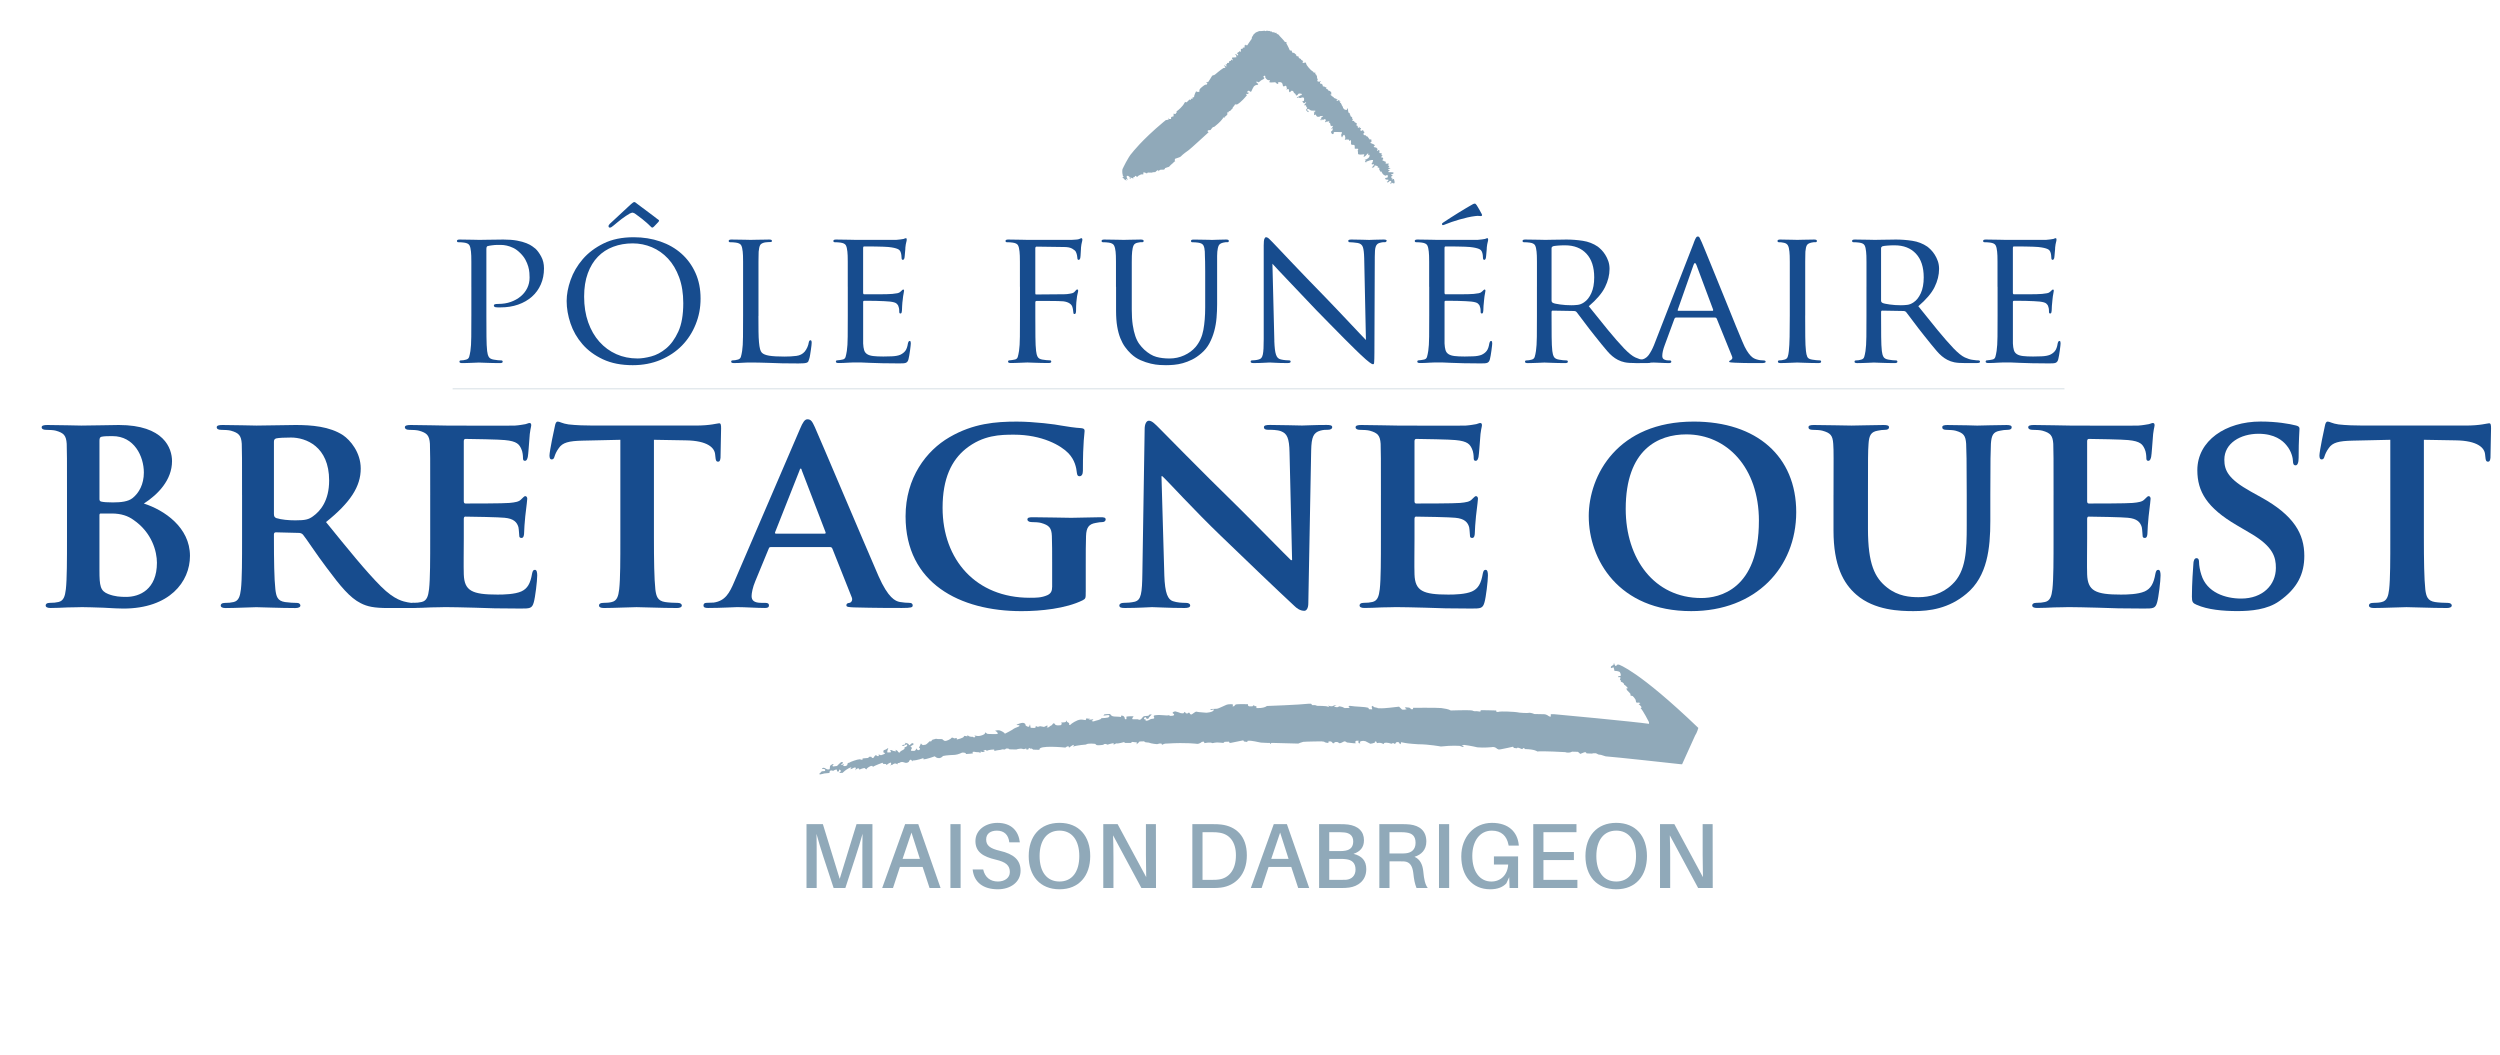 <?xml version="1.0" encoding="UTF-8"?>
<svg xmlns="http://www.w3.org/2000/svg" id="Calque_1" data-name="Calque 1" viewBox="0 0 1396 588.89">
  <defs>
    <style>
      .cls-1 {
        fill: none;
        stroke: #90a9b9;
        stroke-width: .21px;
      }

      .cls-2 {
        fill: #174c8e;
      }

      .cls-2, .cls-3 {
        stroke-width: 0px;
      }

      .cls-3 {
        fill: #90a9b9;
      }
    </style>
  </defs>
  <g>
    <g>
      <path class="cls-2" d="M263.2,160.15v-13.95c0-1.43-.02-2.55-.05-3.38-.04-.82-.09-1.59-.16-2.31-.14-1.57-.43-2.75-.86-3.54s-1.43-1.29-3-1.5c-.36-.07-.88-.12-1.56-.16-.68-.03-1.23-.05-1.66-.05-.5,0-.75-.25-.75-.75s.5-.75,1.5-.75c1.07,0,2.22.02,3.43.05,1.22.04,2.32.05,3.33.05,1.07,0,1.98.02,2.74.05.75.03,1.23.05,1.45.05.5,0,1.29-.02,2.36-.05,1.07-.03,2.25-.05,3.54-.05s2.59-.02,3.92-.05c1.32-.03,2.52-.05,3.59-.05,3,0,5.56.2,7.67.59,2.11.4,3.86.88,5.26,1.45,1.4.57,2.49,1.14,3.27,1.72.79.57,1.4,1.04,1.82,1.39,1.07,1.01,2.13,2.45,3.16,4.35,1.04,1.9,1.56,4.1,1.56,6.6,0,3.29-.59,6.28-1.77,8.96-1.18,2.68-2.84,4.97-4.99,6.87-2.15,1.89-4.7,3.36-7.67,4.4-2.97,1.04-6.27,1.56-9.92,1.56h-1.4c-.57,0-1-.03-1.29-.11-.21,0-.43-.09-.64-.27-.21-.18-.32-.38-.32-.59,0-.36.16-.61.48-.75s.98-.22,1.98-.22c2.57,0,4.92-.37,7.03-1.13,2.11-.75,3.95-1.79,5.53-3.11,1.57-1.32,2.79-2.88,3.65-4.66s1.29-3.72,1.29-5.79c0-.71-.04-1.61-.11-2.69-.07-1.07-.29-2.23-.64-3.48-.36-1.25-.89-2.54-1.61-3.87-.72-1.32-1.72-2.59-3-3.81-1.22-1.21-2.47-2.13-3.76-2.74-1.29-.61-2.5-1.04-3.65-1.29-1.14-.25-2.22-.38-3.22-.38h-2.14c-.79,0-1.74.07-2.84.22-1.11.14-1.91.29-2.41.43-.5.07-.75.64-.75,1.72v37.12c0,4.44.02,8.37.05,11.8.03,3.43.16,6.08.37,7.94.14,1.36.45,2.45.91,3.27.46.82,1.41,1.34,2.84,1.56.64.14,1.39.25,2.25.32.86.07,1.5.11,1.93.11.5,0,.75.25.75.75s-.5.75-1.5.75c-1.29,0-2.61-.02-3.97-.05-1.36-.03-2.59-.07-3.7-.11-1.11-.03-2.06-.07-2.84-.1-.79-.04-1.22-.05-1.29-.05s-.47.02-1.18.05c-.72.03-1.56.07-2.52.1-.97.04-1.97.07-3.01.11s-1.91.05-2.63.05c-1,0-1.5-.25-1.5-.75s.25-.75.75-.75c.43,0,.91-.03,1.45-.11.54-.07,1.02-.18,1.45-.32.93-.21,1.52-.73,1.77-1.56.25-.82.48-1.91.7-3.27.29-1.86.45-4.51.48-7.94.03-3.43.05-7.37.05-11.8v-16.09Z"></path>
      <path class="cls-2" d="M318.62,156.34c1.46-4.18,3.72-8.04,6.76-11.59,3.04-3.54,6.92-6.47,11.64-8.8s10.34-3.48,16.85-3.48c5.29,0,10.23.79,14.8,2.36,4.58,1.57,8.53,3.85,11.86,6.81,3.33,2.97,5.94,6.57,7.83,10.78,1.9,4.22,2.84,8.98,2.84,14.27s-.91,9.89-2.74,14.43c-1.82,4.54-4.38,8.49-7.67,11.86-3.29,3.36-7.28,6.03-11.96,7.99-4.69,1.96-9.85,2.95-15.5,2.95-6.44,0-11.98-1.09-16.63-3.27-4.65-2.18-8.48-5.01-11.48-8.48-3.01-3.47-5.22-7.33-6.65-11.59-1.43-4.26-2.15-8.42-2.15-12.5,0-3.65.73-7.57,2.2-11.75ZM328.43,179.95c1.5,4.26,3.6,7.89,6.28,10.89,2.68,3,5.83,5.31,9.44,6.92,3.61,1.61,7.57,2.41,11.86,2.41,2.14,0,4.67-.37,7.56-1.13,2.9-.75,5.69-2.24,8.37-4.45s4.95-5.35,6.81-9.39c1.86-4.04,2.79-9.35,2.79-15.93,0-5.44-.77-10.25-2.31-14.43-1.54-4.18-3.61-7.67-6.22-10.46-2.61-2.79-5.62-4.9-9.01-6.33-3.4-1.43-6.96-2.15-10.68-2.15-3.93,0-7.56.63-10.89,1.88-3.33,1.25-6.19,3.11-8.58,5.58-2.4,2.47-4.27,5.56-5.63,9.28-1.36,3.72-2.04,8.05-2.04,12.98,0,5.29.75,10.07,2.25,14.32ZM365.24,126.46c-.43.43-.75.64-.97.64-.29,0-.57-.18-.86-.54-.57-.57-1.29-1.25-2.15-2.04s-1.75-1.54-2.68-2.25c-.93-.71-1.79-1.36-2.57-1.93-.79-.57-1.33-.97-1.61-1.18-.57-.28-.93-.43-1.07-.43-.43,0-1,.18-1.72.54-.64.36-1.36.8-2.15,1.34-.79.54-1.59,1.11-2.41,1.72s-1.63,1.25-2.41,1.93c-.79.68-1.5,1.27-2.15,1.77-.79.71-1.43,1.07-1.93,1.07s-.75-.28-.75-.86c0-.21.07-.41.21-.59s.29-.38.43-.59c.28-.29,1.02-.97,2.2-2.04,1.18-1.07,2.45-2.25,3.81-3.54,1.36-1.29,2.63-2.47,3.81-3.54,1.18-1.07,1.91-1.75,2.2-2.04.79-.71,1.36-1.07,1.72-1.07.22,0,.45.09.7.27.25.18.59.45,1.02.8.22.15.84.61,1.88,1.4,1.04.79,2.16,1.63,3.38,2.52,1.21.89,2.36,1.75,3.43,2.57s1.79,1.38,2.15,1.66c.86.57,1.29.93,1.29,1.07s-.05.31-.16.49c-.11.18-.23.34-.38.48l-2.25,2.36Z"></path>
      <path class="cls-2" d="M423.5,176.46c0,3.36.02,6.24.05,8.64.03,2.4.12,4.4.27,6.01s.34,2.88.59,3.81c.25.93.59,1.61,1.02,2.04.79.79,2.15,1.34,4.08,1.66,1.93.32,4.76.49,8.48.49,2.5,0,4.74-.12,6.71-.38,1.97-.25,3.52-1.06,4.67-2.41.57-.71,1.05-1.52,1.45-2.41.39-.89.66-1.8.81-2.74.14-.79.46-1.18.97-1.18.43,0,.64.47.64,1.39,0,.22-.04.7-.11,1.45-.07.75-.18,1.57-.32,2.46-.14.9-.29,1.82-.43,2.79s-.32,1.77-.54,2.41c-.15.57-.31,1.02-.48,1.34-.18.32-.47.55-.86.7-.4.14-.95.25-1.66.32-.72.07-1.72.1-3,.1-6.58,0-12.05-.1-16.42-.32-2.15-.07-4.04-.12-5.69-.16-1.65-.04-3.18-.05-4.61-.05h-1.39c-.72,0-1.54.03-2.47.11-1,.07-1.97.12-2.9.16-.93.03-1.79.05-2.57.05-1,0-1.5-.25-1.5-.75s.25-.75.75-.75c.43,0,.91-.03,1.45-.11.54-.07,1.02-.18,1.45-.32.93-.21,1.52-.73,1.77-1.56.25-.82.48-1.91.7-3.27.29-1.86.45-4.51.48-7.94.03-3.43.05-7.37.05-11.8v-30.04c0-1.43-.02-2.55-.05-3.38-.04-.82-.09-1.59-.16-2.31-.14-1.57-.43-2.75-.86-3.54s-1.43-1.29-3-1.5c-.36-.07-.88-.12-1.56-.16-.68-.03-1.23-.05-1.66-.05-.5,0-.75-.25-.75-.75s.5-.75,1.5-.75c1.07,0,2.22.02,3.43.05,1.22.04,2.32.05,3.33.05,1.07,0,1.97.02,2.68.05.71.03,1.14.05,1.29.05.07,0,.54-.02,1.4-.05.86-.03,1.82-.05,2.9-.05s2.18-.02,3.33-.05c1.14-.03,2.07-.05,2.79-.05,1,0,1.5.25,1.5.75,0,.43-.25.64-.75.64-.36,0-.82.02-1.4.05-.57.03-1.14.09-1.72.16-1.43.29-2.34.8-2.74,1.56-.39.75-.66,1.95-.81,3.59,0,.72-.02,1.49-.05,2.31-.04.82-.05,1.95-.05,3.38v30.26Z"></path>
      <path class="cls-2" d="M473.39,160.15v-13.95c0-1.43-.02-2.55-.05-3.38-.04-.82-.09-1.59-.16-2.31-.14-1.57-.43-2.75-.86-3.54s-1.43-1.29-3-1.5c-.36-.07-.88-.12-1.56-.16-.68-.03-1.23-.05-1.66-.05-.5,0-.75-.25-.75-.75s.5-.75,1.5-.75c1.07,0,2.22.02,3.43.05,1.22.04,2.36.05,3.43.05s1.98.02,2.74.05,1.2.05,1.34.05h22.53c.93-.07,1.79-.16,2.57-.27.79-.1,1.36-.19,1.72-.27.22-.07.43-.16.64-.27.21-.1.43-.16.64-.16.28,0,.43.29.43.86,0,.36-.09.84-.27,1.45-.18.61-.34,1.56-.48,2.84,0,.21-.02.59-.05,1.13-.04.54-.09,1.13-.16,1.77-.07.64-.13,1.25-.16,1.82-.04.57-.09,1.01-.16,1.29-.07.21-.18.43-.32.64s-.32.32-.54.32c-.5,0-.75-.39-.75-1.18,0-.36-.04-.84-.11-1.45-.07-.61-.21-1.2-.43-1.77-.14-.36-.34-.68-.59-.96-.25-.29-.63-.54-1.13-.75-.5-.21-1.15-.41-1.93-.59-.79-.18-1.82-.34-3.11-.48-.43-.07-1.33-.12-2.68-.16-1.36-.03-2.81-.07-4.34-.11-1.54-.03-2.95-.05-4.24-.05h-2.36c-.36,0-.54.32-.54.96v24.79c0,.64.18.97.54.97h7.51c1.79,0,3.47-.02,5.04-.05,1.57-.03,2.64-.09,3.22-.16,1.14-.14,2.07-.27,2.79-.38.71-.11,1.32-.41,1.82-.91.79-.79,1.25-1.18,1.4-1.18.36,0,.54.25.54.75,0,.29-.09.82-.27,1.61s-.34,1.93-.48,3.43c-.15.93-.25,2.06-.32,3.38-.07,1.32-.11,2.16-.11,2.52s-.05.74-.16,1.13c-.11.39-.34.59-.7.59-.43,0-.64-.29-.64-.86,0-.43-.02-.9-.05-1.4-.04-.5-.16-1.04-.38-1.61-.14-.64-.52-1.21-1.13-1.72s-1.84-.86-3.7-1.07c-.64-.07-1.68-.14-3.11-.22-1.43-.07-2.9-.12-4.4-.16s-2.9-.05-4.19-.05h-2.57c-.43,0-.64.21-.64.64v23.18c.07,1.5.25,2.74.54,3.7.29.97.84,1.72,1.66,2.25.82.54,1.95.9,3.38,1.07,1.43.18,3.33.27,5.69.27,1.21,0,2.79-.03,4.72-.11,1.93-.07,3.5-.36,4.72-.86,1.21-.57,2.16-1.3,2.84-2.2.68-.89,1.16-2.27,1.45-4.13.21-.93.54-1.4.96-1.4.29,0,.47.15.54.43.07.29.11.61.11.97,0,.14-.04.59-.11,1.34-.07.75-.18,1.61-.32,2.58-.15.97-.29,1.9-.43,2.79-.15.9-.29,1.59-.43,2.09-.14.57-.34,1.02-.59,1.34s-.55.55-.91.69c-.36.14-.84.23-1.45.27-.61.03-1.38.05-2.31.05-3.58,0-6.73-.03-9.44-.1-2.72-.07-5.04-.15-6.97-.22-2-.14-3.65-.21-4.94-.21h-4.29c-.79,0-1.68.03-2.68.11-.93.07-1.88.12-2.84.16-.96.03-1.84.05-2.63.05-1,0-1.5-.25-1.5-.75s.25-.75.75-.75c.43,0,.91-.05,1.45-.16.54-.1,1.02-.19,1.45-.27.93-.14,1.52-.64,1.77-1.5.25-.86.48-1.97.7-3.33.29-1.86.45-4.51.48-7.94.03-3.43.05-7.37.05-11.8v-16.09Z"></path>
      <path class="cls-2" d="M569.52,160.15v-13.95c0-1.43-.02-2.55-.05-3.38-.04-.82-.09-1.59-.16-2.31-.14-1.57-.43-2.75-.86-3.54s-1.43-1.29-3-1.5c-.36-.07-.88-.12-1.56-.16-.68-.03-1.23-.05-1.66-.05-.5,0-.75-.25-.75-.75s.5-.75,1.5-.75c1.07,0,2.22.02,3.43.05,1.22.04,2.32.05,3.33.05,1.07,0,1.97.02,2.68.05.71.03,1.14.05,1.29.05h24.46c.93-.07,1.77-.12,2.52-.16.75-.03,1.34-.12,1.77-.27.29-.07.54-.18.75-.32.21-.14.39-.21.54-.21.43,0,.64.29.64.86,0,.36-.09.84-.27,1.45-.18.61-.34,1.56-.48,2.84,0,.21-.02.59-.05,1.13s-.07,1.13-.11,1.77c-.04.64-.07,1.25-.11,1.82-.04.57-.09,1.01-.16,1.29-.07.21-.18.43-.32.64-.14.21-.32.32-.54.32-.5,0-.75-.36-.75-1.07,0-.36-.07-.87-.21-1.55-.15-.68-.36-1.31-.64-1.88s-.97-1.16-2.04-1.77c-1.07-.61-2.54-.91-4.4-.91l-15.45-.22c-.5,0-.75.32-.75.97v24.89c0,.29.02.5.05.64.03.14.23.22.59.22l12.88-.11h2.25c.71,0,1.4-.03,2.04-.11,1.14-.14,2.05-.3,2.74-.48.68-.18,1.23-.55,1.66-1.13.5-.64.89-.97,1.18-.97.36,0,.54.25.54.75,0,.29-.11.82-.32,1.61-.22.79-.39,1.93-.54,3.43-.14.93-.23,2.09-.27,3.48-.04,1.4-.05,2.27-.05,2.63,0,.43-.05.84-.16,1.23-.11.39-.34.59-.7.59-.43,0-.64-.29-.64-.86-.07-.5-.14-1.04-.21-1.61-.07-.57-.22-1.14-.43-1.72-.21-.64-.72-1.23-1.5-1.77-.79-.54-1.9-.91-3.33-1.13-.57-.07-1.61-.12-3.11-.16-1.5-.03-3.08-.05-4.72-.05h-7.3c-.43,0-.64.29-.64.86v7.3c0,4.51.02,8.48.05,11.91.03,3.43.16,6.05.38,7.83.14,1.36.43,2.45.86,3.27.43.82,1.29,1.34,2.57,1.56.71.14,1.5.25,2.36.32.86.07,1.5.11,1.93.11.5,0,.75.25.75.75s-.5.75-1.5.75c-1.29,0-2.61-.02-3.97-.05-1.36-.03-2.61-.07-3.75-.11-1.14-.03-2.09-.07-2.84-.1-.75-.04-1.16-.05-1.23-.05-.14,0-.57.02-1.29.05-.72.03-1.56.07-2.52.1-.96.04-1.95.07-2.95.11-1,.03-1.86.05-2.57.05-1,0-1.5-.25-1.5-.75s.25-.75.75-.75c.43,0,.91-.05,1.45-.16.54-.1,1.02-.19,1.45-.27.93-.14,1.52-.64,1.77-1.5.25-.86.48-1.97.7-3.33.29-1.86.45-4.51.48-7.94.03-3.43.05-7.37.05-11.8v-16.09Z"></path>
      <path class="cls-2" d="M623.16,160.15v-13.95c0-1.43-.02-2.55-.05-3.38-.03-.82-.09-1.59-.16-2.31-.14-1.43-.43-2.57-.86-3.43-.43-.86-1.43-1.39-3-1.61-.36-.07-.88-.12-1.56-.16-.68-.03-1.23-.05-1.66-.05-.5,0-.75-.25-.75-.75s.5-.75,1.5-.75c1.07,0,2.2.02,3.38.05,1.18.04,2.27.05,3.27.05,1.07,0,1.98.02,2.74.05.75.03,1.23.05,1.45.05s.7-.02,1.45-.05c.75-.03,1.59-.05,2.52-.05,1,0,2-.02,3-.05,1-.03,1.86-.05,2.58-.05,1.07,0,1.61.25,1.61.75s-.29.75-.86.75h-1.07c-.29,0-.72.07-1.29.22-1.21.21-2.02.73-2.41,1.56s-.66,1.98-.8,3.48c-.07.72-.13,1.49-.16,2.31s-.05,1.95-.05,3.38v26.72c0,3.29.18,6.13.54,8.53.36,2.4.84,4.47,1.45,6.22.61,1.75,1.34,3.22,2.2,4.4s1.79,2.24,2.79,3.17c2.29,2.07,4.52,3.41,6.71,4.02,2.18.61,4.63.91,7.35.91,2.93,0,5.69-.59,8.26-1.77,2.58-1.18,4.68-2.74,6.33-4.66,2.22-2.65,3.66-5.81,4.34-9.5.68-3.68,1.02-7.89,1.02-12.61v-20.06c0-2.22-.02-4.02-.05-5.42-.03-1.4-.07-2.5-.11-3.33-.03-.82-.05-1.59-.05-2.31-.07-1.43-.32-2.57-.75-3.43-.43-.86-1.43-1.39-3-1.61-.36-.07-.88-.12-1.56-.16-.68-.03-1.23-.05-1.66-.05-.5,0-.75-.25-.75-.75s.5-.75,1.5-.75c1.07,0,2.18.02,3.33.05,1.14.04,2.18.05,3.11.05,1,0,1.84.02,2.52.05.68.03,1.09.05,1.23.05.36,0,1.41-.03,3.16-.11,1.75-.07,3.35-.11,4.78-.11,1,0,1.5.25,1.5.75s-.25.75-.75.75h-1.07c-.29,0-.72.07-1.29.22-1.29.29-2.13.82-2.52,1.61-.39.79-.66,1.93-.8,3.43-.07.72-.11,1.5-.11,2.36v27.04c0,2.5-.11,5.03-.32,7.56s-.64,5.01-1.29,7.4c-.64,2.39-1.54,4.66-2.68,6.81s-2.65,4.01-4.51,5.58c-1.72,1.5-3.45,2.68-5.2,3.54s-3.47,1.52-5.15,1.99c-1.68.46-3.33.77-4.94.91-1.61.14-3.09.21-4.45.21-.79,0-1.93-.03-3.43-.11-1.5-.07-3.18-.32-5.04-.75-1.86-.43-3.78-1.07-5.74-1.93s-3.77-2.07-5.42-3.65c-1.14-1.07-2.22-2.31-3.22-3.7-1.01-1.39-1.88-3.02-2.63-4.88-.75-1.86-1.34-4.04-1.77-6.54-.43-2.5-.64-5.44-.64-8.8v-13.41Z"></path>
      <path class="cls-2" d="M711.57,190.3c.07,1.86.18,3.41.32,4.66.14,1.25.36,2.29.64,3.11.29.82.64,1.43,1.07,1.82.43.4.97.66,1.61.81.86.21,1.75.36,2.69.43.93.07,1.61.11,2.04.11.5,0,.75.25.75.75s-.57.75-1.72.75c-2.72,0-4.95-.05-6.71-.16-1.75-.1-2.84-.16-3.27-.16s-1.52.05-3.27.16c-1.75.11-3.7.16-5.85.16-1.01,0-1.5-.25-1.5-.75s.25-.75.75-.75c.36,0,.91-.03,1.66-.11.75-.07,1.48-.21,2.2-.43.57-.14,1.04-.43,1.39-.86.36-.43.62-1.07.8-1.93s.31-1.99.38-3.38c.07-1.4.11-3.13.11-5.2v-52.25c0-1.86.12-3.09.38-3.7.25-.61.55-.91.91-.91.57,0,1.2.34,1.87,1.02.68.68,1.27,1.27,1.77,1.77.36.36,1.43,1.49,3.22,3.38,1.79,1.9,4.04,4.28,6.76,7.14,2.72,2.86,5.79,6.08,9.23,9.65,3.43,3.58,6.97,7.23,10.62,10.94,2.36,2.43,4.7,4.88,7.03,7.35,2.32,2.47,4.51,4.77,6.54,6.92,2.04,2.15,3.83,4.04,5.37,5.69,1.54,1.65,2.66,2.83,3.38,3.54l-.97-45.71c-.07-2.93-.32-5.01-.75-6.22-.43-1.22-1.36-1.97-2.79-2.25-.86-.14-1.75-.25-2.68-.32-.93-.07-1.58-.11-1.93-.11s-.57-.1-.64-.32c-.07-.21-.11-.39-.11-.54,0-.43.61-.64,1.82-.64,2.15,0,4.18.04,6.12.11,1.93.07,3.18.11,3.76.11s1.57-.03,3-.11c1.43-.07,3.11-.11,5.04-.11,1.14,0,1.72.22,1.72.64,0,.14-.09.32-.27.54-.18.22-.45.32-.8.32h-.86c-.36,0-.82.07-1.4.22-.79.14-1.39.39-1.82.75-.43.36-.75.84-.96,1.45-.22.61-.36,1.38-.43,2.31-.07.93-.11,2.08-.11,3.43l-.21,53.43c0,1.5-.02,2.69-.05,3.54s-.07,1.52-.1,1.98c-.04.47-.11.75-.22.86-.1.11-.23.16-.38.16-.21,0-.47-.07-.75-.21-.29-.15-.7-.42-1.23-.81s-1.22-.95-2.04-1.66c-.82-.71-1.88-1.68-3.17-2.9-.21-.21-1.16-1.13-2.84-2.74-1.68-1.61-3.7-3.61-6.06-6.01-2.36-2.4-4.94-5.01-7.72-7.83-2.79-2.83-5.44-5.53-7.94-8.1-2.72-2.86-5.38-5.67-7.99-8.42-2.61-2.76-5.03-5.29-7.24-7.62-2.22-2.32-4.13-4.35-5.74-6.06-1.61-1.72-2.77-2.97-3.48-3.76l1.07,43.02Z"></path>
      <path class="cls-2" d="M798.04,160.15v-13.95c0-1.43-.02-2.55-.05-3.38-.04-.82-.09-1.59-.16-2.31-.14-1.57-.43-2.75-.86-3.54s-1.43-1.29-3-1.5c-.36-.07-.88-.12-1.56-.16-.68-.03-1.23-.05-1.66-.05-.5,0-.75-.25-.75-.75s.5-.75,1.5-.75c1.07,0,2.22.02,3.43.05,1.21.04,2.36.05,3.43.05s1.99.02,2.74.05c.75.03,1.2.05,1.34.05h22.53c.93-.07,1.79-.16,2.58-.27.78-.1,1.36-.19,1.72-.27.21-.07.43-.16.64-.27.21-.1.43-.16.64-.16.28,0,.43.29.43.86,0,.36-.09.84-.27,1.45-.18.61-.34,1.56-.48,2.84,0,.21-.02.59-.05,1.13s-.09,1.13-.16,1.77c-.07.64-.13,1.25-.16,1.82-.03.57-.09,1.01-.16,1.29-.07.21-.18.43-.32.64-.14.21-.32.32-.54.32-.5,0-.75-.39-.75-1.18,0-.36-.04-.84-.11-1.45-.07-.61-.21-1.2-.43-1.77-.15-.36-.34-.68-.59-.96-.25-.29-.63-.54-1.13-.75s-1.14-.41-1.93-.59c-.79-.18-1.82-.34-3.11-.48-.43-.07-1.32-.12-2.68-.16-1.36-.03-2.81-.07-4.35-.11-1.54-.03-2.95-.05-4.24-.05h-2.36c-.36,0-.54.32-.54.96v24.79c0,.64.18.97.54.97h7.51c1.79,0,3.47-.02,5.04-.05,1.58-.03,2.65-.09,3.22-.16,1.14-.14,2.07-.27,2.79-.38.71-.11,1.32-.41,1.82-.91.78-.79,1.25-1.18,1.39-1.18.36,0,.54.25.54.75,0,.29-.09.82-.27,1.61s-.34,1.93-.48,3.43c-.14.93-.25,2.06-.32,3.38-.07,1.32-.11,2.16-.11,2.52s-.05.74-.16,1.13c-.11.39-.34.59-.7.59-.43,0-.64-.29-.64-.86,0-.43-.02-.9-.05-1.4s-.16-1.04-.37-1.61c-.15-.64-.52-1.21-1.13-1.72s-1.84-.86-3.7-1.07c-.64-.07-1.68-.14-3.11-.22-1.43-.07-2.9-.12-4.4-.16s-2.9-.05-4.18-.05h-2.58c-.43,0-.64.21-.64.64v23.18c.07,1.5.25,2.74.54,3.7.28.97.84,1.72,1.66,2.25.82.54,1.95.9,3.38,1.07,1.43.18,3.33.27,5.69.27,1.22,0,2.79-.03,4.72-.11,1.93-.07,3.5-.36,4.72-.86,1.22-.57,2.17-1.3,2.84-2.2.68-.89,1.16-2.27,1.45-4.13.22-.93.54-1.4.97-1.4.29,0,.47.15.54.43.07.29.11.61.11.97,0,.14-.04.59-.11,1.34-.07.75-.18,1.61-.32,2.58s-.28,1.9-.43,2.79c-.14.9-.29,1.59-.43,2.09-.14.57-.34,1.02-.59,1.34s-.55.55-.91.69-.84.23-1.45.27c-.61.03-1.38.05-2.31.05-3.57,0-6.72-.03-9.44-.1-2.72-.07-5.04-.15-6.97-.22-2-.14-3.65-.21-4.93-.21h-4.29c-.79,0-1.68.03-2.69.11-.93.07-1.87.12-2.84.16s-1.84.05-2.63.05c-1,0-1.5-.25-1.5-.75s.25-.75.75-.75c.43,0,.91-.05,1.45-.16.54-.1,1.02-.19,1.45-.27.93-.14,1.52-.64,1.77-1.5.25-.86.49-1.97.7-3.33.29-1.86.45-4.51.49-7.94.03-3.43.05-7.37.05-11.8v-16.09ZM825.83,116.64c.43.75.93,1.66,1.5,2.74.29.5.34.84.16,1.02s-.38.27-.59.27c-.14,0-.49-.03-1.02-.1-.54-.07-1.27-.03-2.2.1-1.28.14-2.7.4-4.24.75s-3.06.75-4.56,1.18c-1.5.43-2.91.88-4.24,1.34-1.32.47-2.41.88-3.27,1.23-.86.36-1.4.54-1.61.54-.36,0-.54-.22-.54-.64,0-.29.25-.57.75-.86.93-.64,2.18-1.47,3.76-2.47,1.57-1,3.13-1.99,4.67-2.95,1.54-.96,2.89-1.79,4.07-2.47,1.18-.68,1.88-1.09,2.1-1.23.93-.57,1.59-.95,1.98-1.13.39-.18.73-.27,1.02-.27s.64.32,1.07.97c.36.57.75,1.23,1.18,1.98Z"></path>
      <path class="cls-2" d="M858.23,160.15v-13.95c0-1.43-.02-2.55-.05-3.38-.04-.82-.09-1.59-.16-2.31-.14-1.57-.43-2.75-.86-3.54s-1.43-1.29-3-1.5c-.36-.07-.88-.12-1.56-.16-.68-.03-1.23-.05-1.66-.05-.5,0-.75-.25-.75-.75s.5-.75,1.5-.75c1.07,0,2.24.02,3.48.05,1.25.04,2.42.05,3.49.05s2,.02,2.79.05c.78.03,1.25.05,1.39.05.22,0,.82-.02,1.82-.05s2.11-.05,3.33-.05,2.45-.02,3.7-.05c1.25-.03,2.24-.05,2.95-.05,3,0,6.06.23,9.17.7,3.11.47,5.92,1.56,8.42,3.27.57.43,1.23,1.02,1.98,1.77s1.47,1.66,2.15,2.74c.68,1.07,1.25,2.27,1.72,3.6.46,1.32.69,2.77.69,4.34,0,3.36-.84,6.74-2.52,10.14-1.68,3.4-4.71,6.96-9.07,10.68,3.87,4.87,7.44,9.3,10.73,13.3,3.29,4.01,6.29,7.44,9.01,10.3,2.5,2.57,4.58,4.24,6.22,4.99,1.65.75,3.08,1.2,4.29,1.34.93.14,1.65.23,2.15.27.5.04.89.05,1.18.05.57,0,.86.25.86.75,0,.29-.16.49-.48.59-.32.11-.91.16-1.77.16h-5.9c-2.72,0-4.77-.14-6.17-.43-1.39-.28-2.7-.75-3.92-1.39-2.08-1.07-4.06-2.72-5.95-4.94-1.9-2.22-4.2-5.04-6.92-8.48-1-1.21-2-2.48-3-3.81-1-1.32-1.95-2.57-2.84-3.75-.9-1.18-1.72-2.27-2.47-3.28-.75-1-1.38-1.82-1.88-2.46-.36-.36-.79-.54-1.29-.54l-12.01-.21c-.43,0-.64.25-.64.75v2.15c0,4.44.02,8.35.05,11.75.03,3.4.16,6.03.37,7.89.14,1.36.45,2.45.91,3.27.47.82,1.41,1.34,2.84,1.56.64.14,1.39.25,2.25.32.86.07,1.5.11,1.93.11.5,0,.75.25.75.75s-.5.75-1.5.75c-1.29,0-2.6-.02-3.92-.05-1.33-.03-2.54-.07-3.65-.11-1.11-.03-2.04-.07-2.79-.1-.75-.04-1.16-.05-1.23-.05-1.43.07-2.63.12-3.59.16-.97.04-1.99.07-3.06.11-1.07.03-1.97.05-2.69.05-1,0-1.5-.25-1.5-.75s.25-.75.75-.75c.43,0,.91-.03,1.45-.11.54-.07,1.02-.18,1.45-.32.93-.21,1.52-.73,1.77-1.56.25-.82.49-1.91.7-3.27.29-1.86.45-4.51.49-7.94.03-3.43.05-7.37.05-11.8v-16.09ZM866.39,167.87c0,.5.21.9.64,1.18.36.22.89.4,1.61.54s1.56.29,2.52.43c.97.14,1.99.25,3.06.32,1.07.07,2.15.11,3.22.11,1.14,0,2.32-.07,3.54-.21,1.21-.14,2.39-.61,3.54-1.4,1.65-1.07,3-2.79,4.08-5.15,1.07-2.36,1.61-5.29,1.61-8.8,0-5.72-1.45-10.14-4.35-13.25-2.9-3.11-6.88-4.66-11.96-4.66-1.43,0-2.79.05-4.08.16-1.28.11-2.18.23-2.68.38-.5.29-.75.64-.75,1.07v29.29Z"></path>
      <path class="cls-2" d="M945.78,135.58c.57-1.5,1-2.47,1.29-2.89.28-.43.61-.64.97-.64.5,0,.87.31,1.13.91.25.61.62,1.41,1.13,2.41.29.64.91,2.15,1.88,4.51s2.13,5.2,3.49,8.53,2.84,6.97,4.45,10.94c1.61,3.97,3.2,7.89,4.78,11.75,1.57,3.86,3.06,7.53,4.45,11s2.59,6.35,3.59,8.63c.86,2.08,1.66,3.72,2.41,4.94.75,1.22,1.47,2.18,2.15,2.9s1.3,1.21,1.88,1.5c.57.29,1.11.5,1.61.64.71.21,1.39.36,2.04.43.64.07,1.21.11,1.72.11.29,0,.55.05.81.16.25.11.38.31.38.59s-.22.49-.64.59c-.43.11-.93.16-1.5.16h-5.58c-1.36,0-2.84-.02-4.45-.05-1.61-.03-3.24-.09-4.88-.16-.93-.07-1.72-.12-2.36-.16-.64-.03-.96-.19-.96-.48,0-.22.05-.34.16-.38s.27-.12.48-.27c.29-.14.59-.39.91-.75.32-.36.31-.93-.05-1.72l-8.48-20.92c-.21-.36-.5-.54-.86-.54h-21.78c-.43,0-.75.25-.97.75l-5.37,14.59c-.93,2.43-1.39,4.47-1.39,6.12,0,.93.34,1.58,1.02,1.93.68.36,1.41.54,2.2.54h.86c.64,0,.96.25.96.75s-.47.75-1.39.75c-.57,0-1.29-.02-2.15-.05s-1.72-.07-2.57-.11c-.86-.03-1.63-.07-2.31-.1-.68-.04-1.16-.05-1.45-.05-.21,0-.66.02-1.34.05-.68.03-1.47.07-2.36.1-.9.04-1.86.07-2.9.11s-2.02.05-2.95.05c-1.21,0-1.82-.25-1.82-.75s.29-.75.86-.75c.36,0,.82-.02,1.4-.05.57-.03,1.04-.09,1.39-.16,2.15-.29,3.77-1.18,4.88-2.69s2.13-3.4,3.06-5.69l22.21-57.08ZM956.3,173.56c.28,0,.39-.22.32-.64l-9.34-25c-.57-1.36-1.11-1.36-1.61,0l-8.8,25c-.14.43-.03.64.32.64h19.1Z"></path>
      <path class="cls-2" d="M1008.01,176.24c0,4.44.02,8.37.05,11.8s.16,6.08.38,7.94c.14,1.36.39,2.45.75,3.27.36.82,1.25,1.34,2.69,1.56.71.14,1.5.25,2.36.32.86.07,1.5.11,1.93.11.5,0,.75.25.75.75s-.5.75-1.5.75c-1.29,0-2.61-.02-3.97-.05s-2.61-.07-3.76-.11c-1.14-.03-2.09-.07-2.84-.1-.75-.04-1.16-.05-1.23-.05-.14,0-.57.02-1.29.05-.72.03-1.56.07-2.52.1-.97.04-1.95.07-2.95.11s-1.86.05-2.58.05c-1,0-1.5-.25-1.5-.75s.25-.75.75-.75c.43,0,.91-.03,1.45-.11.54-.07,1.02-.18,1.45-.32.93-.21,1.54-.73,1.82-1.56.29-.82.5-1.91.64-3.27.21-1.86.36-4.51.43-7.94.07-3.43.1-7.37.1-11.8v-30.04c0-1.43-.02-2.55-.05-3.38-.04-.82-.09-1.59-.16-2.31-.14-1.57-.43-2.74-.86-3.48-.43-.75-1.14-1.23-2.15-1.45-.57-.14-1.11-.23-1.61-.27-.5-.03-.93-.05-1.28-.05-.5,0-.75-.25-.75-.75s.5-.75,1.5-.75c.79,0,1.7.02,2.74.05,1.04.04,2.02.05,2.95.05,1,0,1.86.02,2.58.05.71.03,1.14.05,1.29.05.07,0,.48-.02,1.23-.05.75-.03,1.59-.05,2.52-.05,1,0,2.02-.02,3.06-.05,1.04-.03,1.91-.05,2.63-.05,1,0,1.5.25,1.5.75s-.25.75-.75.75h-1.07c-.29,0-.72.07-1.29.22-1.29.29-2.13.79-2.52,1.5s-.66,1.89-.8,3.54c0,.72-.02,1.49-.05,2.31s-.05,1.95-.05,3.38v30.04Z"></path>
      <path class="cls-2" d="M1042.24,160.15v-13.95c0-1.43-.02-2.55-.05-3.38-.04-.82-.09-1.59-.16-2.31-.14-1.57-.43-2.75-.86-3.54s-1.43-1.29-3-1.5c-.36-.07-.88-.12-1.56-.16-.68-.03-1.23-.05-1.66-.05-.5,0-.75-.25-.75-.75s.5-.75,1.5-.75c1.07,0,2.24.02,3.48.05,1.25.04,2.42.05,3.49.05s2,.02,2.79.05c.78.03,1.25.05,1.39.05.22,0,.82-.02,1.82-.05s2.11-.05,3.33-.05,2.45-.02,3.7-.05c1.25-.03,2.24-.05,2.95-.05,3,0,6.06.23,9.17.7,3.11.47,5.92,1.56,8.42,3.27.57.43,1.23,1.02,1.98,1.77s1.47,1.66,2.15,2.74c.68,1.07,1.25,2.27,1.72,3.6.46,1.32.69,2.77.69,4.34,0,3.36-.84,6.74-2.52,10.14-1.68,3.4-4.71,6.96-9.07,10.68,3.87,4.87,7.44,9.3,10.73,13.3,3.29,4.01,6.29,7.44,9.01,10.3,2.5,2.57,4.58,4.24,6.22,4.99,1.65.75,3.08,1.2,4.29,1.34.93.14,1.65.23,2.15.27.5.04.89.05,1.18.05.57,0,.86.25.86.75,0,.29-.16.49-.48.59-.32.11-.91.16-1.77.16h-5.9c-2.72,0-4.77-.14-6.17-.43-1.39-.28-2.7-.75-3.92-1.39-2.08-1.07-4.06-2.72-5.95-4.94-1.9-2.22-4.2-5.04-6.92-8.48-1-1.21-2-2.48-3-3.81-1-1.32-1.95-2.57-2.84-3.75-.9-1.18-1.72-2.27-2.47-3.28-.75-1-1.38-1.82-1.88-2.46-.36-.36-.79-.54-1.29-.54l-12.01-.21c-.43,0-.64.25-.64.75v2.15c0,4.44.02,8.35.05,11.75.03,3.4.16,6.03.37,7.89.14,1.36.45,2.45.91,3.27.47.82,1.41,1.34,2.84,1.56.64.14,1.39.25,2.25.32.86.07,1.5.11,1.93.11.5,0,.75.25.75.75s-.5.75-1.5.75c-1.29,0-2.6-.02-3.92-.05-1.33-.03-2.54-.07-3.65-.11-1.11-.03-2.04-.07-2.79-.1-.75-.04-1.16-.05-1.23-.05-1.43.07-2.63.12-3.59.16-.97.04-1.99.07-3.06.11-1.07.03-1.97.05-2.69.05-1,0-1.5-.25-1.5-.75s.25-.75.75-.75c.43,0,.91-.03,1.45-.11.54-.07,1.02-.18,1.45-.32.93-.21,1.52-.73,1.77-1.56.25-.82.49-1.91.7-3.27.29-1.86.45-4.51.49-7.94.03-3.43.05-7.37.05-11.8v-16.09ZM1050.39,167.87c0,.5.21.9.64,1.18.36.22.89.4,1.61.54s1.56.29,2.52.43c.97.14,1.99.25,3.06.32,1.07.07,2.15.11,3.22.11,1.14,0,2.32-.07,3.54-.21,1.21-.14,2.39-.61,3.54-1.4,1.65-1.07,3-2.79,4.08-5.15,1.07-2.36,1.61-5.29,1.61-8.8,0-5.72-1.45-10.14-4.35-13.25-2.9-3.11-6.88-4.66-11.96-4.66-1.43,0-2.79.05-4.08.16-1.28.11-2.18.23-2.68.38-.5.29-.75.64-.75,1.07v29.29Z"></path>
      <path class="cls-2" d="M1115.41,160.15v-13.95c0-1.43-.02-2.55-.05-3.38-.04-.82-.09-1.59-.16-2.31-.14-1.57-.43-2.75-.86-3.54s-1.43-1.29-3-1.5c-.36-.07-.88-.12-1.56-.16-.68-.03-1.23-.05-1.66-.05-.5,0-.75-.25-.75-.75s.5-.75,1.5-.75c1.07,0,2.22.02,3.43.05,1.21.04,2.36.05,3.43.05s1.99.02,2.74.05c.75.03,1.2.05,1.34.05h22.53c.93-.07,1.79-.16,2.58-.27.78-.1,1.36-.19,1.72-.27.21-.07.43-.16.64-.27.21-.1.43-.16.64-.16.28,0,.43.29.43.86,0,.36-.09.84-.27,1.45-.18.61-.34,1.56-.48,2.84,0,.21-.02.59-.05,1.13s-.09,1.13-.16,1.77c-.07.64-.13,1.25-.16,1.82-.03.57-.09,1.01-.16,1.29-.07.21-.18.43-.32.64-.14.21-.32.32-.54.32-.5,0-.75-.39-.75-1.18,0-.36-.04-.84-.11-1.45-.07-.61-.21-1.2-.43-1.77-.15-.36-.34-.68-.59-.96-.25-.29-.63-.54-1.13-.75s-1.14-.41-1.93-.59c-.79-.18-1.82-.34-3.11-.48-.43-.07-1.32-.12-2.68-.16-1.36-.03-2.81-.07-4.35-.11-1.54-.03-2.95-.05-4.24-.05h-2.36c-.36,0-.54.32-.54.96v24.79c0,.64.18.97.54.97h7.51c1.79,0,3.47-.02,5.04-.05,1.58-.03,2.65-.09,3.22-.16,1.14-.14,2.07-.27,2.79-.38.71-.11,1.32-.41,1.82-.91.78-.79,1.25-1.18,1.39-1.18.36,0,.54.25.54.75,0,.29-.09.82-.27,1.61s-.34,1.93-.48,3.43c-.14.93-.25,2.06-.32,3.38-.07,1.32-.11,2.16-.11,2.52s-.05.74-.16,1.13c-.11.39-.34.59-.7.59-.43,0-.64-.29-.64-.86,0-.43-.02-.9-.05-1.4s-.16-1.04-.37-1.61c-.15-.64-.52-1.21-1.13-1.72s-1.84-.86-3.7-1.07c-.64-.07-1.68-.14-3.11-.22-1.43-.07-2.9-.12-4.4-.16s-2.9-.05-4.18-.05h-2.58c-.43,0-.64.21-.64.64v23.18c.07,1.5.25,2.74.54,3.7.28.97.84,1.72,1.66,2.25.82.54,1.95.9,3.38,1.07,1.43.18,3.33.27,5.69.27,1.22,0,2.79-.03,4.72-.11,1.93-.07,3.5-.36,4.72-.86,1.22-.57,2.17-1.3,2.84-2.2.68-.89,1.16-2.27,1.45-4.13.22-.93.54-1.4.97-1.4.29,0,.47.15.54.43.07.29.11.61.11.97,0,.14-.04.59-.11,1.34-.07.75-.18,1.61-.32,2.58s-.28,1.9-.43,2.79c-.14.9-.29,1.59-.43,2.09-.14.57-.34,1.02-.59,1.34s-.55.55-.91.69-.84.23-1.45.27c-.61.03-1.38.05-2.31.05-3.57,0-6.72-.03-9.44-.1-2.72-.07-5.04-.15-6.97-.22-2-.14-3.65-.21-4.93-.21h-4.29c-.79,0-1.68.03-2.69.11-.93.07-1.87.12-2.84.16s-1.84.05-2.63.05c-1,0-1.5-.25-1.5-.75s.25-.75.75-.75c.43,0,.91-.05,1.45-.16.54-.1,1.02-.19,1.45-.27.93-.14,1.52-.64,1.77-1.5.25-.86.49-1.97.7-3.33.29-1.86.45-4.51.49-7.94.03-3.43.05-7.37.05-11.8v-16.09Z"></path>
    </g>
    <g>
      <path class="cls-3" d="M457.51,432.12l1.35-1.41,1.88-.2v-.88l-.71-.27-1.09.09s.27-.82,1.09-.73c.79.11,1.59,1.08,2.32.9,0,0,.81.27.99-.36.16-.64,0-1.08.16-1.52.2-.44,1.35-1.08,1.63-1.15.27-.11.27.44.27.44l-.62.51.36.46s.35-.09.71-.09,1.52-.18,1.52-.18c0,0,2.06-2.17,2.5-2.23.46-.08,1.08.27.81.62-.27.35-1.08.79-1.08.79l.46.29,1.06-.55v.46l-.45.42,1.09.29s1.41-.18,1.41-.91.55-.97.55-.97c0,0,.27.18.71-.18.45-.35,4.31-1.79,5.66-1.79l1.44.35.18-.81,2.96-.27.88-.71,1.06.09.29.62h.79s.9-1.53,1.35-1.53.71.46.71.46h1l-.18-.9.82.27s.53.27.79.11c.27-.2,1.97-.55,1.97-.93s-.82-.53-.82-.53l-.06-.53.18-.73s1.32-.35,1.79-.79c.44-.44.8-.27.8-.27l-.36.79s-.53,1.53,0,1.53,1.7-.09,1.7-.09c0,0,.44-.62-.44-.97,0,0,.27-.28.71-.28s.82.44,1.08.44,1.62.29,1.62.29l-.36-.91s.36.18.8.38c.44.18.71.79.71.79l.64.53s.44-.44.71-.79c.27-.36,2.17-1,2.25-1.62.09-.62-.26-.62.45-.79.71-.18,1.08-.9,1.08-.9l-.37-.64-1.79.9-.88-.08.53-.46,1.15-.24.37-.64-.53-.36s2.06.29,2.23.82c.18.53.62.53.62.53,0,0,.9-.9,1.35-1.17.46-.27.35.36.35.36h.82s-1.09,1.08-1.79,1.26c-.73.18.09.46.09.46,0,0,.62.71.27,1.15-.36.44-.62,1.08-.09,1.08s1.53.18,1.97-.09c.44-.28.81-1.26.81-1.26,0,0,.36,1.17,1.24.97.9-.18,1.08-.89.18-1.41,0,0,.82-1.53,1.09-2.34l.44.53.64.46.88-.18s.73.27,2.14-1.26l.82-.79.71.18s.46-.73.81-1c.18-.13,1.44-.27,1.97-.53,1,.35,3.27.04,3.4.26.26.45-.14-.22-.14-.22,0,0,1.13,1.11,1.75,1.19.62.11,3.22-.88,3.67-1.79l.64-.07.89.44,1.35-.27.09.89s3.76-.8,3.93-1.7l.27-.36,1.61.27.27-.73s.2,1.09,2.87,1c0,0,.64.53,1.08.53h-.44l.81-.8-.73-.55s1.79.55,2.87.35c1.06-.15,2.94-.77,3.12-1.41l.2-.62.71.53s.18.38,1.17.38,4.55.24,5.02-.11c.44-.35-.64-1.35-1.44-1.7,0,0,1.7-.45,2.58-.18.9.27,2.87,1.26,2.87,1.88,0,0,4.02-1.96,5.1-2.87.97-.62,3.05-1.06,3.14-1.62-.36-.71-1.61,0-1.61-.62,0,0,2.49-1.08,3.49-1,1,.11,1.61.73,1.44,1.35.35.44.88.64,1.26.81.35.18.79-.09.79-.09l.46-1.26.36,1.96s2.32.18,2.58,0c.29-.18.29-1.06.29-1.06,0,0,.71.53,1.15.53s1.26-.38,1.26-.38c0,0,.44.2,1,.2s1.06.36,1.32.18c.27-.18,1.26-.64,1.53-.73.27-.09.37.35.37.35l-.55.73,1.08-.08s1.17-1,1.88-1.24c0,0,.53-1.02,1-1.02.42,0,.8.73.8.73,0,0,.53.73,2.96.36,0,0,1.24-.45.36-1.53,0,0,2.05,0,2.49-.27.46-.27.2-1,.2-1l.71,1,.8.44.37.55-.18.44s.53.53.79.09c.27-.45,3.58-2.77,5.66-2.85,1.06-.11,2.5.33,2.77.27.29-.11.44-1,.44-1l1,.18,1.17.09-1,.46h1.08l1.7-.2-.35.53-.64.38s.73.53,1.44.18c.71-.37,4.02-.8,4.02-1.7,0,0,3.87-.08,4.13-.62.79-.64.27-1.26-.53-1.09-.82.18-2.5.27-2.5.27l.6-.71s1.99-.2,3.14-.2c0,0,.55,1,1.44,1.26.9.29,2.76.18,3.6.29.8.06,1.24.18,1.24.18,0,0-.53-.82.18-.82,1,0,1.82.64,1.82,1.88,0,0,.71.53.88-.08.15-.62-.27-1.15.15-1.26.46-.07,1.37-.18,2.34-.18h1.53l-.44.62s-.89,1.09.18,1.09h2.58s.64.28.9.28.53,0,1.17-.64c.62-.62.9-1.44,1.79-1.44s2.05-.18,2.05-.18l.71-.71h1.17s-1.7,1.59-1.97,2.41h-.88l-.55-.97-.9.44v.73l.9.15s-.35.73.27.73,1.35-.18,2.14-.73c.82-.53,2.08-.15,2.34-.71.27-.53-1.08-1.35.53-1.61,1.61-.27,3.86-.09,4.95,0,1.06.09,2.03.18,2.49,0,.44-.18.71.44,1.17.36.44-.09,1.77.08,1.97-.62.18-.71-.8-.53-.8-1.08s1.15-.82,1.5-.82,1.35.46,1.88.55c.53.09.82.46,1.44.46s1.15.24,1.35-.11c.18-.35.62-.64.62-.64l.64.82.88.11.46-.46h.62l.36.71s.44.46.97.2c.55-.27,1.81-1.44,2.43-1.52,1.61.44,4.66.44,5.63.62,0,0,3.51-.18,4.13-1.35,0-.36.18-.53.18-.53l-1.79.36-.18-.53s3.03-.18,3.67-.18,4.2-1.79,5.19-2.17c1-.36,1.97-.36,2.68-.36s1.08.27,1.08.27l-.27,1,.9-.18s.53-.82,1-.97c.44-.2,6.07-.2,6.7-.11v.73l.55.44h1.96l.44-.44.46-.2.24.55h1l.09,1.06s4.04.29,5.83-1.15c0,0,18.01-.64,23.29-1.26h1.35l.71.8h1.62l1.08.37s5.28,0,5.9.45l.81.08-.55-.9s.44.46,1,.55c.53.08,1.23.08,1.23.08,0,0,1.53-.73,2.43-.73,0,0-1.35.64-1.26,1l1.63.29,1.33-.55,1.52.36,1.35.62,2.67-.08s0-.62-.62-.89c0,0,.27-.27.88-.27,3.16.53,7.89.45,9.77,1,0,0,.73-.11.81.88l1.88.09-.18-.81-.18-.71.62-.45.71.71,1.99.45s-.18.2.88.2c3.49.18,8.88-.73,11.11-.9l1.7,1.63,1.23.06,1.37-.27-1.09-.79.53-.27,1.97.18.81.53.18.35h1.09l.08-.79s13.87-.09,15.76.15c1.88.29,3.93.55,5.28,1.35,0,0,9.77-.35,11.93,0,0,0,1.06.64,2.5.38,1.52.15,2.05.27,2.05.27l.27-.82s8.15.09,8.6.18l.11.73s.07.07.62.07.53,0,.97-.15c.44-.2,8.35-.11,11.2.53,0,0,4.31.44,5.57.08,0,0,1.24,0,2.85.71,0,0,4.66.11,5.46.11s1.88.53,2.43.97c.53.46,1.26.35,1.26.35v-1.32h1.97c.73,0,45.69,4.28,52.91,5.37l-.06-1s-3.31-6.54-4.68-7.8l.64-.42s-1.09-1.61-1.7-1.61l.29-.38h.68l-.68-.71s-1.1.27-1.55,0c-.44-.26-.15-1.43-.71-1.9-.2-.53-1.35-1.7-1.35-1.7l-.88-.18-.53-.35.27-.53s-1.28-1.61-2.05-2.25l-.4-.89.91-.2s-1.5-1.86-2.14-1.94l-.09-.55-.62-.62-1.09-.53v-.64l-.53-.45.24-.64v-.86l-1.06.15-.09-.73.55.11.8-.18s.28-.99-.53-2.14c0,0-.82-.64-2.96-.64l-.26-1.26-.36-.82-.9.55-.53-.27.18-.71,1.35-.9.27-1.09.26.91.55.9.68-.29s0-.71,1.17-.53c0,0,10.94,3.22,44.43,35.37,0,0-.71,2.7-1.79,4.22-.62,1.44-7.09,15.58-7.25,16.02,0,0,0,.18-1.08,0-1.09-.15-37.52-4.11-41.65-4.37l-2.58-.82-1.35-.18-1.46-.71h-1.79s-.07.18-.33.18c-.29,0-3.13-.11-3.13-.11l-.38-.62h-.88l-2.26.9s-1.17-1.17-1.41-1.17c-.28,0-3.13-.08-3.13-.08l-1.17.44s-1.7.29-2.7-.18c0,0-12.81-.73-15.58-.36,0,0-1.17-1.24-6.98-1.35l-.38-.62-.62.18-.35.44-.53-.09s-1.7-.79-2.17-.71l-.35.36-1.7-.18-.46-.71s-5.35,1.24-6.79,1.44l-1.17.16-.97-.44s-1.17-1.33-3.05-.89c0,0-4.49.45-7.96.09,0,0-3.25-.82-7.47-1.37l-1.32.46,1.32.37-.62.36-1.79-.64s-4.29-.35-10.47.36c0,0-6.72-1.26-12.73-1.26,0,0-5.63-.35-7.25-.71l-2.25-.44-.15.8-.36.35-.55-.71s-.08-.79-1.52-.44l-.53.55-.27.53-.73-.53h-.62l-.71.33s-2.43-.97-3.95-.44l-.44.64s-1.44-1.17-3.67-.53l-.29-.82-.79-.18-.09.71-1.44.44-1.06.18-2.7-1.41-1.17-.2s-2.87,0-1.7,1.35c0,0-.9.18-1.06-.36-.2-.53.15-1.08.15-1.08h-1.26s-1.5.64-.18,1.37l-1.23.07-3.85-.45-1.08-.62h-.53l-1.61.8-.91.27-1.26-.71h-.88l-.64.08-.27.55-.71.07-.71-.8s-.73-.44-1.54-.18c-.8.27-.36.53-.36.53l.64.18s-.9.2-1.82-.09c-.71-.09-1.15-.53-1.15-.53l-1.52-.18s-8.24.09-10.12.27c-1.7.44-1.79.62-2.77.97,0,0-11.84-.36-13.81-.36h-1.26l-.44.64-.35-.64s-3.14,0-4.93-.18c-1.53-.18-5.28-1.35-7.53-1l-.18.64-1.79-.27-.44-.64s-5.63,1.09-7.07,1.44l-.62-.08-.28-.62-2.41.09-.73.62s-2.41-.27-3.49-.27-1.88.27-1.88.27l-.8.11-.73-.29h-1.7l-1.96.29-.27-.82-1.09.09s-1.26,1.15-2.67,1.15c0,0-5.83-.88-16.86-.18,0,0-1.32-.18-2.76.71l-.37-.71h-1.15l-1.26.35s-3.31-.27-4.64-.88l-1.82-.18-.9-.53-2.41.09s-1.15,1.32-1.88,1.61c0,0,1.09-1.35-.44-1.17,0,0-3.31-.62-2.05.35h-3.67l-.72-.44s-3.14.97-4.31.71l-1.44.73v-.88s-2.05.33-3.38.88c0,0-1.54-1-2.41.07,0,0-2.89.46-3.77.11l-.73-.64s-4.2-.53-5.11.37c0,0-5.08.36-7.25,1.17,0,0,1.97-2.6-2.32.62,0,0,.35-1.79-1.97-.09,0,0-15.42-1.61-14.43,1.26l-3.49-.11-.9-.62-.62.09-.82-.44-.35.53-.18.44-.81-.18-.44.09s.55-.71,0-.53c-.53.18-1.09.37-1.09.37l-1.32-.28h-.82l-1.23.18-.9.27-3.76-.09-.72-.44h-1.24l-.64.53-1.44-.09-.97.29s-2.61.27-3.4.62l-.2-.81s-2.76,0-4.02.71l-.79-.51-1.09.44s-.53.36.9.53c0,0-1.08.62-2.52-.09l-.09.82-.9-.38-1.5-.08s-2.43-.62-1.99.27l.18.44s-2.67.37-3.93.37c0,0,.35-.9-2.14-.81,0,0-2.05,1.08-3.95,1.26,0,0-5.11.18-6.72.64,0,0-1.96,2.59-4.64.18,0,0-4.22,1.61-6.27,1.7v-.72s-3.5,1.35-6.01,1.35l-.27.53s-.62-1.97-1.7-.27c0,0,.09.9-1.79,1.08-.8,0-2.14-1.17-3.85.09,0,0-.9-.36-.9.79,0,0-1.24-1.35-2.85.2h-.55l-.62.62s2.06-3.76-2.08-.53l-.35-.55-1.53-.07-.35-.64s-4.58,1.59-5.46,2.4l-.09-.62h-.9s-2.14.8-2.58,1.97l-1.09-.82s-2.23.46-2.76,1c0,0-.2-2.05-2.43.35,0,0,1.62-2.94-1.7-.97l-1,.36.64-1.15s-1.96.24-4.93,3.12l-1.97.08.89-.79v-.73l-.8-.44-.18,1.08-.9.09-.36-1.17s-1,.08-1.96.79c0,0-2.14-1.06-2.06,1.17,0,0-1.72.18-2.87.27l-1.08.29-1.35.27-.62-.38"></path>
      <path class="cls-3" d="M650.34,94.38l-.33.33-2.05.07-.37.27-.36.13-.15.27-.22.22-.05-.62h-.42l-.4.27-.46.35-.22.24-.18.18-1.37.09-.55.22-2.32-.05-.29.4h-.62l-.31-.23-.31-.18h-.27l-.33-.08-.35.08.04.4v.48l-.06.18h-1.39l-.38.37s-.31-.11-.31.02-.53.29-.53.29l-.51.35-.13.4-.49-.09-.14-.44-.62-.09-.2.36-.18.31h-.64l-.02.64-.18.27-.31-.38-.55-.08-.45-.27-.22.18.18.37.08.27-.53-.05v-.9l-.38-.35-.57-.36h-.67l-.13.44.05.46.22.2.05.37.04.35.22.31-.18.22-.18-.35-.4-.31-.27.13.06.27.31.18.07.31-.55-.22-.53-.27s-.58-.75-1-1.08l-.4-.36.77-.08v-.31l-.42-.18v-.44s-.44-1.26-.27-2.96c.05-.51.27-.81.27-.81,0,0,3-6.48,5.17-8.73,0,0,5.28-7.02,17.58-17.28,1.31-.95,1.17-1,1.17-1l1.62-.27.02-.31-.2-.4.2-.04.24.35,1.13.05.04-1,.4-.27.95-.22.05-1.57.53.22h.66l.09-.49.44-.27-.05-.81.53-.27s2.94-2.26,3.95-4.49l.31-.4.31.18.46.05s1.3-1.09,1.66-1.62l.35.36.31-.05.05-.66,1-.05v-.81h.79l.18-1.02.38-1,.18-.49.27-.42.13-.62.31.55h1.53l.04-1.3.31-.14s.07-.44.29-.57c.22-.16,1.88-1.7,2.68-1.99l.86-.08.15-.36.16-.71-.77-.09.18-.24,1.09-.08.35-.58s1-1.39,1.68-2.65l.4-.4.84-.18.57-.36s2.96-2.56,4.62-3.57l.75-.09.33-.22-.05-.46-.42-.14-.2-.31-.16-.27.53.13.29.14.18.05.49.4-.05-.62-.35-.4-.22-.18.84-.13.14-.73,1.04-.09v-.71l.36-.29h.57l.09-.49.33-.31.35.31.31.18v-.57l-.31-.31v-.73l2.39-.18-.09-1-.24-.28-.57-.24.35-.14.58.09.33.22.18.31h.44v-.53l-.36-.4-.27-.35.4-.27.62-.35.49-.51.42.4.22.05v-1.7h.93l.2-.66.9-.09.27-.57-.55-.18.29-.28.44-.18-.05-.4.53.31.62.08s1.75-2.71,2.1-3.09l.38-.53.11-.93.46-.68.62-1.04.62-.44.42-.44.66-.27,1.31-.55h1.26l1.83-.18.13.18h.4l.42-.18h.49c.13,0,.57.13.57.13h.68l.53.29h.71l.09.36.53.08h.46l.58.22.46.22.22-.22.27.14-.05.35.31.14s.05.07.18.13c.14.11.75.36.75.36l.59.77s2.57,2.65,2.85,3.23l.55.13h.4v.4l-.08.29s1.52,2.77,1.79,3.65l.31.46h.28l.07-.31.38.31.22.13.13.87.58.13.81.31.58.53.35.31.14.73.64.14.49.04.13.67.31.31.33.27.62.2.09.36.22.27.59.22.14.46.35.18-.35.09-.14.26.14.36h.37l.9-.18h.42l.14.49.18.46.14.4s1.79,2.63,3.35,3.53l.31.22.27.49h.44l.73.18-.36.33v.35l.31.05.18.22.24.18.02.31.27.46.07,1.06.31.51v.53l-.31.44.31.27.58.18h.49l.27-.27.31-.05.04.31-.35.26-.05.51.22.4h.55l.49.35.22.27.05.42.11.44.77.05.42.31.36.05.13.28.58.02-.49.38v.2l.46.2.57.27.18.27.14.4.57.05.24.08.05.2.4.18.22.18.04.58.05.51v.35s-.44-.11-.49.05l-.05.13.45.22.4.44.84.53.46.55.53.22.6.22.31.13-.08.23.62.04-.27.31-.53.05.36.37h.53l.37-.42.62.05-.26.33.18.4h.53l-.31.66.51.22.4.77.2.57.29.36.27.59.13.66.36.14.22.4s.64.31.77.31h.86l-.09-.62.44-.18.11.44.15,1.26.22.73.62.13v.62l.31.4.18.77.5.35.4.31v.77l.53.35-.49.31v.44l.95.15.4.67.59.31.62.36-.05.64-.46.27.35.2s.33,0,.38.15c.02.14.22.44.22.44l.35.29-.31.22.08.2.75-.02.24-.4.31-.2-.07.38-.24.35.2.27.2-.27.45.09-.18.44-.27.4v.49l.67.15.35.05-.02-.37.66.07v.48l.44.27.18.53-.53.49.05.64.35.31.77.05.51.57.59.18.36.37.15.53s.4,0,.4.18-.04.4.09.44c.14.07,1.13.07,1.13.07l.09,1.32-.55.16.05.53.42.14s-.06.05.27.13c.31.09,1.11.49,1.11.49,0,0,.4.24.44.38.04.11.11.42-.05.48-.11.05-.53.27-.46.4.02.13.46.44.97.44s.71.27.84.55c.14.26.55.31.55.31l-.44.44-.11.18s0,.44.31.4c.33-.05.37-.44.68-.44s.4.18.4.4v.64c0,.18-.18.62.14.67.33.04.53.08.9.08.35,0,.35.58,0,.95-.05.36.08.07.35.07s.22.46.22.46c0,0-.62.31-.62.64,0,.31.49.31.77.31.27,0,.37.66.35.8,0,.4-.42.26-.51.55,0,0,.16.44.64.44.22.11.44.18.79.4.38.22.75.13.68.31-.35.27-.42.89-.04.89,0,0,1.15-.07,1.41-.05.26.05.26.46-.27.73,0,0-.36.27.05.31.42.05.68.51.68.51,0,0-.22.14-.42.4-.18.27-.22.36.07.45.24.08.93,0,.93.13.09.31-.68.31-.79.49,0,0-.51.07-.46.29.04.22.22.27.53.4.31.14.42.44.42.44,0,0-.72,0-.77.18-.05.2-.27.4-.05.46.24.05.95.05,1.52.05,1.57-.05,1.75.62,1.26.62,0,0-.11.13-.29.27-.2.13-.46.26-.79.22,0,0-.22.08-.18.26.05.18.45.18.64.14.18-.02.13.55-.09.64-.22.09-.37.09-.51.31-.13.22-.05.53.14.62.2.09.73.16.73.16,0,0-.18.31-.68.44,0,0,.15.35.35.35.24,0,.33-.15.46-.18.14-.05.44-.09.44-.09,0,0,.18.18.18.4s.22.73.22.73c0,0,.07.62.07.84s-.2.49-.2.49c0,0-1.02.09-1.35-.53l-.18.22-.14.51-.53.07.18-.58.35-.68s.05-.57-.9-.31c0,0-.75.94-1.32.77,0,0-.36-.4-.23-.46.14-.02.89-.02.89-1.06l-1.37-.09s-.6-.35-.51-.57c.08-.24.42-.45.95-.45s.57-.46.57-.68.14-.77-.4-.77-.51.33-.88.33c-1.31-.33-1.86-1.39-2.17-2.08l-.14-.31s-.35.36-.46.18c-.06-.18-.88-1.19-.79-1.66,0,0,.51-.58-.31-.62l-.64.05s.77-.58-.31-1.04c0,0-.57-.13-.88-.22-.82-.13-.27.9-.82.95,0,0-.84.53-1.15,0,0,0,1.15-.66,1.11-1.44,0-.44-.38-.44-.62-.31-.22.13-.27.57-.27.57l-.35-.84.46-.51s.42-1.15.4-1.5c0,0-1.5-.13-3.03.67l-.75.13.18.4-.44.09-.55-.18.5-.87-.62-.35s.97-.18,1.15-.36c.18-.18,1.53-.71,1.57-1.83.04-1.13-.27-.44-.55-.42-.27.07-.53.07-.53.07,0,0,.95-.87.27-.87-1.1-.02-.44.42-.93.73s-.66.93-1.61,1.06c.08-.84.84-1.24.18-1.44,0,0-2.05.33-2.87.06-.81-.26-.15-1.5-.53-1.76-.36-.27.66-1.19.08-1.37-.57-.18-1.52.13-1.79-.16.13-2.38-.27-1.86-.64-2.03,0,0-1.15.07-1.37-.29-.24-.35.22-2.18-.33-2.36-.24,0-.68.53-.68.53l-.29-.84-1.7-.05-.35.31-.18-.27.31-.82s-.13-1.92-.82-1.83c0,0-.57.31-1.01,1.48,0,0-.6-.4-.44-1.84,0,0,.88-1.13.02-1.13s-4.11-.27-4.22.09c-.06.37,0,1.08-.53,1.04-.53-.04-1.02-.71-.97-1.3.05-.58.86-.58.86-1.06s.11-.81.11-.95-1.15.62-1.15.62l.68-.86s1.15-1.11-.11-1.11l-.44.27-.31-.88-.22-1-.77-.09.45-.49-.36-.37-1,.24-.53.05-.14.35-.49-.4s.97-.81.16-1.35c0,0-.84-.22-1.28.53l-.4-.49h-.4l-.04.57-.69-.18.36-.53.29-.51.13-.75.87-.08-.38-.4-1.13.04s-.27.53-1.35.44c0,0-.84.09-1.19-1.04l-.29-.27-.33.27-.51.13.18-.57-.18-.4.42-.26-.42-.42-.18-.44.36.24.55-.11.05-.58s-2.36.18-2.74-.27c0,0-1-.73-1.28-.73-.24.14-.46.2-.59.4l.13.59.46.05.36.4-.33.42-.57-.46-.36-.44-.27-.31.31-.51.44-.66s-.71-.45-.75-1.44l-.35-.05-.55.13.09-.62.95-.95-.42-.27-.48.44-.45.16s-.31-.42-.77-.82v-.31l.77-.15s.53-1.61-.27-1.9l-.7-.07-.84.33-.73-.09-.42-.31-.53.35-.46-.29.55-.24.53-.28.55-.36.44-.18.2-.31.6.14-.18-.77s-1.19-.36-1.84,0c0,0-.4,1.13-1.26.9,0,0-.27-1-.75-1.17-.8-.18-.27-1.44-1.75-1.48,0,0-.66.8-1.21.87l-.18-.6-.08-.66-.09-.49h-.64l-.71.36.35-.82.05-.4h-.4s.46-.97-.58-1.02c0,0-.64.53-1.13.31s.05-2.34-1.97-2.34l-.99.13s.46.86-.09.86c-.97.05-.84-1.04-1.88-.9,0,0-2.01.2-2.68.05-.44-.22.14-.53.18-1.28,0,0-.95.23-1.4-.13-.4-.13-1.04-1-1.26-1.39,0,0,.22-.9-.22-.9-.46,0-.82.29-.77.64.05.36.37.18.49.49.15.31-.22.59-.53.82-.31.22-1.28.66-1.28.66l-.82.71-.62.35-.73-.35h-.49l.05.44s.44.2.49.33c.04.11.55.58.55.58l-.22.4h-.51l-.99.33-.71.57-.49.84-.36.68-.44.97-.33.55-.57-.24-.49-.36h-.55l-.44.46v.49l.53.13.42-.13-.29.49-.35.35-.49-.08h-.4l.04.59.31.31-.49.44s-2.65,3.36-5.06,4.62c0,0-1.09-.23-1.17.04-.09.27-.27.53-.27.53l-.9,1.09-.23.75-.53.36-.73.86-.66.09-.31.68-.77.07.09.28.22.58s-.66,1.13-1.44,1.44l-.22.18s.09.46-.05.46c-.11,0-.57-.11-.57-.11l-.27-.09-.09.64-.4.4s-.95,1.52-4.31,4.15l-.88.27-.64.73-.62.84-1.39.16-.35.44.31.35.36.27s-10.38,9.54-11.05,9.94c-.68.4-3.74,2.74-4.18,3.31-.44.59-1.39.86-1.79,1-.4.13-1.7.57-1.7.57,0,0-.22.44-.22.82,0,.35.31.66.31.66l-.55.13s-.42.49-.75.8c-.31.31-1.3,1.04-1.52,1.35-.22.31-.62.68-.62.68,0,0-.53.29-.81.29-.27,0-.66.24-.8.29-.13.05-.62.18-.62.18l-.27.6Z"></path>
    </g>
    <line class="cls-1" x1="252.75" y1="217.18" x2="1152.79" y2="217.18"></line>
    <g>
      <path class="cls-2" d="M37.41,276.41c0-20.5,0-24.31-.16-28.6-.32-4.61-1.59-6.04-6.04-7.31-1.11-.32-3.5-.48-5.56-.48-1.43,0-2.38-.48-2.38-1.43s1.11-1.27,3.18-1.27c7.31,0,16.21.32,18.91.32,6.99,0,16.21-.32,20.98-.32,25.27,0,29.72,13.03,29.72,20.18,0,10.49-7.79,18.6-15.73,23.68,11.44,3.66,25.75,13.35,25.75,29.24,0,14.46-11.44,29.4-37.19,29.4-1.59,0-6.36-.16-11.13-.48-4.77-.16-9.69-.32-11.92-.32-1.59,0-4.61.16-7.95.16-3.34.16-6.83.32-9.69.32-1.75,0-2.7-.48-2.7-1.43,0-.64.48-1.43,2.22-1.43,2.07,0,3.66-.16,4.93-.48,2.86-.64,3.66-3.18,4.13-7.15.63-5.72.63-16.37.63-28.77v-23.84ZM55.53,278.64c0,1.11.48,1.27.95,1.43,1.27.32,3.34.48,6.52.48,4.61,0,8.58-.48,10.97-2.38,3.66-2.86,6.36-7.79,6.36-14.3,0-9.06-5.4-20.34-17.48-20.34-1.91,0-4.61,0-6.04.32-.95.16-1.27.8-1.27,2.22v32.58ZM55.53,318.37c0,8.9.48,11.6,4.93,13.35,3.66,1.43,6.83,1.59,10.01,1.59,7.47,0,17.16-4.13,17.16-19.07,0-6.2-2.7-16.85-13.19-24-2.86-2.06-6.67-3.5-12.08-3.5h-6.04c-.48,0-.79.16-.79.95v30.67Z"></path>
      <path class="cls-2" d="M135.16,276.41c0-20.5,0-24.31-.16-28.6-.32-4.61-1.59-6.04-6.04-7.31-1.11-.32-3.5-.48-5.56-.48-1.43,0-2.38-.48-2.38-1.43s1.11-1.27,3.18-1.27c7.31,0,16.21.32,19.07.32,4.77,0,17.48-.32,21.77-.32,8.9,0,19.07.8,26.54,5.72,3.97,2.7,9.85,9.53,9.85,18.6,0,10.01-5.72,18.91-19.39,29.88,12.39,15.26,22.25,27.49,30.67,35.92,7.79,7.79,12.71,8.42,14.94,8.9,1.43.32,2.23.32,3.34.32s1.75.79,1.75,1.43c0,1.11-.95,1.43-2.7,1.43h-13.35c-7.79,0-11.6-.8-15.26-2.7-6.04-3.02-11.28-9.38-19.07-19.86-5.56-7.31-11.44-16.37-13.19-18.44-.79-.8-1.59-.95-2.54-.95l-12.56-.32c-.63,0-1.11.32-1.11,1.11v1.91c0,12.56.16,23.05.8,28.77.48,3.97,1.11,6.52,5.4,7.15,2.07.32,5.09.48,6.83.48,1.11,0,1.75.79,1.75,1.43,0,.95-1.11,1.43-2.86,1.43-8.1,0-19.71-.48-21.77-.48-2.7,0-11.6.48-17.16.48-1.75,0-2.7-.48-2.7-1.43,0-.64.48-1.43,2.22-1.43,2.07,0,3.66-.16,4.93-.48,2.86-.64,3.66-3.18,4.13-7.15.64-5.72.64-16.37.64-28.77v-23.84ZM152.96,286.9c0,1.43.32,1.91,1.27,2.39,3.02.95,7.15,1.27,10.65,1.27,5.56,0,7.47-.48,9.85-2.22,4.29-3.02,9.06-8.9,9.06-20.02,0-19.07-13.03-24-21.3-24-3.5,0-6.83.16-8.26.48-.95.32-1.27.8-1.27,1.91v40.21Z"></path>
      <path class="cls-2" d="M240.23,276.41c0-20.5,0-24.31-.16-28.6-.32-4.61-1.59-6.04-6.04-7.31-1.11-.32-3.5-.48-5.56-.48-1.43,0-2.39-.48-2.39-1.43s1.11-1.27,3.18-1.27c7.31,0,16.21.32,20.19.32,4.45,0,35.44.16,38.14,0,2.55-.16,4.77-.64,5.88-.8.79-.16,1.59-.64,2.22-.64.8,0,.95.64.95,1.27,0,.95-.8,2.54-1.11,8.74-.16,1.43-.48,7.31-.8,8.9-.16.64-.48,2.22-1.59,2.22-.95,0-1.11-.64-1.11-1.75,0-.95-.16-3.34-.95-4.93-1.11-2.38-2.22-4.29-9.22-4.92-2.38-.32-19.07-.64-21.93-.64-.63,0-.95.48-.95,1.27v33.37c0,.8.16,1.43.95,1.43,3.18,0,21.3,0,24.48-.32,3.34-.32,5.41-.64,6.67-2.06,1.11-.95,1.59-1.75,2.23-1.75s1.11.64,1.11,1.43-.32,3.02-1.11,9.85c-.32,2.7-.64,8.11-.64,9.06,0,1.11-.16,3.02-1.43,3.02-.95,0-1.27-.47-1.27-1.11-.16-1.43-.16-3.18-.48-4.93-.8-2.7-2.55-4.77-7.79-5.24-2.54-.32-18.44-.64-21.93-.64-.63,0-.79.64-.79,1.43v10.81c0,4.61-.16,16.05,0,20.02.32,9.22,4.61,11.28,18.91,11.28,3.66,0,9.53-.16,13.19-1.75,3.5-1.59,5.09-4.45,6.04-10.01.32-1.43.64-2.07,1.59-2.07,1.11,0,1.27,1.75,1.27,3.18,0,3.02-1.11,12.24-1.91,14.94-.95,3.5-2.22,3.5-7.47,3.5-10.49,0-18.91-.16-25.74-.48-6.83-.16-12.08-.32-16.21-.32-1.59,0-4.61.16-7.95.16-3.34.16-6.83.32-9.69.32-1.75,0-2.7-.48-2.7-1.43,0-.64.48-1.43,2.22-1.43,2.07,0,3.66-.16,4.93-.48,2.86-.64,3.66-3.18,4.13-7.15.64-5.72.64-16.37.64-28.77v-23.84Z"></path>
      <path class="cls-2" d="M346.4,245.58l-20.82.47c-8.11.16-11.44,1.11-13.51,4.13-1.43,1.91-2.07,3.66-2.38,4.61-.32,1.11-.64,1.75-1.59,1.75s-1.27-.79-1.27-2.22c0-2.22,2.7-15.26,3.02-16.37.31-1.75.79-2.54,1.59-2.54,1.11,0,2.54,1.11,6.04,1.59,4.13.48,9.38.64,13.99.64h56.73c4.45,0,7.47-.32,9.54-.64,2.22-.32,3.34-.64,3.81-.64.95,0,1.11.8,1.11,2.86,0,2.86-.32,12.88-.32,16.37-.16,1.43-.48,2.22-1.27,2.22-1.11,0-1.43-.64-1.59-2.7l-.16-1.43c-.32-3.5-3.97-7.63-16.53-7.79l-17.64-.31v54.67c0,12.4.16,23.05.8,28.93.48,3.81,1.27,6.36,5.4,6.99,1.91.32,5.09.48,7.15.48,1.59,0,2.23.79,2.23,1.43,0,.95-1.11,1.43-2.7,1.43-9.22,0-18.59-.48-22.57-.48-3.18,0-12.71.48-18.28.48-1.75,0-2.7-.48-2.7-1.43,0-.64.48-1.43,2.23-1.43,2.06,0,3.81-.16,4.92-.48,2.86-.64,3.66-3.18,4.13-7.15.64-5.72.64-16.37.64-28.77v-54.67Z"></path>
      <path class="cls-2" d="M430.49,305.49c-.79,0-.95.16-1.27.95l-7.47,18.11c-1.43,3.34-2.06,6.67-2.06,8.27,0,2.38,1.27,3.81,5.56,3.81h2.06c1.75,0,2.07.64,2.07,1.43,0,1.11-.8,1.43-2.23,1.43-4.61,0-11.12-.48-15.57-.48-1.43,0-8.9.48-16.21.48-1.75,0-2.54-.32-2.54-1.43,0-.79.47-1.43,1.59-1.43,1.27,0,2.86-.16,4.13-.16,6.36-.95,8.74-5.09,11.6-11.92l36.56-85.02c1.59-3.81,2.7-5.4,4.13-5.4,2.07,0,2.7,1.27,4.13,4.29,3.34,7.47,26.7,62.77,35.6,83.27,5.4,12.24,9.38,13.99,11.92,14.46,2.07.32,3.66.48,5.25.48,1.27,0,1.91.48,1.91,1.43,0,1.11-.8,1.43-6.04,1.43-4.93,0-15.1,0-26.86-.32-2.54-.16-4.13-.16-4.13-1.11,0-.79.32-1.27,1.75-1.43.95-.16,1.91-1.43,1.27-3.02l-10.81-27.18c-.32-.8-.79-.95-1.43-.95h-32.9ZM460.37,298.02c.63,0,.79-.32.63-.8l-13.19-34.33c-.16-.47-.32-1.27-.63-1.27-.48,0-.64.8-.8,1.27l-13.51,34.17c-.32.64,0,.95.48.95h27.02Z"></path>
      <path class="cls-2" d="M606.27,330.45c0,3.65,0,3.81-1.75,4.77-9.38,4.61-23.21,6.04-34.17,6.04-34.33,0-64.68-15.57-64.68-52.92,0-21.62,11.6-36.71,24.48-44.18,13.35-7.79,25.9-8.74,37.66-8.74,9.7,0,21.93,1.59,24.79,2.22,2.86.48,7.79,1.27,11.13,1.43,1.59.16,1.91.64,1.91,1.59,0,1.59-.95,5.24-.95,22.25,0,2.07-.8,3.02-1.91,3.02-.95,0-1.27-.64-1.43-1.75-.32-3.02-1.11-7.31-4.77-11.13-4.13-4.29-14.62-10.33-30.35-10.33-7.63,0-17.32.16-27.02,7.95-7.79,6.36-12.87,16.37-12.87,32.9,0,29.09,18.75,50.22,48.63,50.22,3.66,0,6.52,0,9.85-1.43,2.07-.95,2.7-2.38,2.7-4.77v-12.39c0-6.67,0-11.76-.16-15.89-.16-4.61-1.59-6.04-6.04-7.31-1.11-.32-3.5-.48-5.4-.48-1.27,0-2.22-.64-2.22-1.43,0-1.11,1.11-1.27,3.02-1.27,7.31,0,17.32.32,21.45.32,4.45,0,11.76-.32,16.37-.32,1.91,0,2.86.16,2.86,1.27,0,.8-.8,1.43-1.75,1.43-1.11,0-2.22.16-3.81.48-3.81.64-5.24,2.54-5.4,7.31-.16,4.13-.16,9.53-.16,16.21v14.94Z"></path>
      <path class="cls-2" d="M650.15,321.07c.32,10.49,2.06,13.67,4.77,14.62,2.39.8,5.09.95,7.31.95,1.59,0,2.38.64,2.38,1.43,0,1.11-1.27,1.43-3.18,1.43-9.06,0-15.57-.48-18.11-.48-1.27,0-7.95.48-15.1.48-1.91,0-3.18-.16-3.18-1.43,0-.79.95-1.43,2.22-1.43,1.91,0,4.45-.16,6.36-.64,3.65-.95,4.13-4.61,4.29-16.37l1.27-80.1c0-2.7.95-4.61,2.38-4.61,1.75,0,3.66,2.06,6.04,4.45,1.75,1.75,22.73,23.21,43.07,43.07,9.53,9.38,28.13,28.44,30.2,30.35h.64l-1.43-60.08c-.16-8.26-1.43-10.64-4.77-11.92-2.06-.8-5.4-.8-7.31-.8-1.75,0-2.23-.64-2.23-1.43,0-1.11,1.43-1.27,3.5-1.27,7.31,0,14.78.32,17.8.32,1.59,0,6.83-.32,13.67-.32,1.91,0,3.18.16,3.18,1.27,0,.79-.8,1.43-2.38,1.43-1.43,0-2.55,0-4.29.48-3.81,1.11-4.93,3.5-5.09,11.13l-1.59,85.18c0,3.02-1.11,4.29-2.22,4.29-2.39,0-4.29-1.43-5.72-2.86-8.74-8.1-26.22-24.79-40.84-38.93-15.25-14.62-30.04-30.99-32.74-33.37h-.48l1.59,55.14Z"></path>
      <path class="cls-2" d="M771.11,276.41c0-20.5,0-24.31-.16-28.6-.32-4.61-1.59-6.04-6.04-7.31-1.11-.32-3.5-.48-5.56-.48-1.43,0-2.39-.48-2.39-1.43s1.11-1.27,3.18-1.27c7.31,0,16.21.32,20.19.32,4.45,0,35.44.16,38.14,0,2.55-.16,4.77-.64,5.88-.8.79-.16,1.59-.64,2.22-.64.8,0,.95.64.95,1.27,0,.95-.8,2.54-1.11,8.74-.16,1.43-.48,7.31-.8,8.9-.16.64-.48,2.22-1.59,2.22-.95,0-1.11-.64-1.11-1.75,0-.95-.16-3.34-.95-4.93-1.11-2.38-2.22-4.29-9.22-4.92-2.38-.32-19.07-.64-21.93-.64-.63,0-.95.48-.95,1.27v33.37c0,.8.16,1.43.95,1.43,3.18,0,21.3,0,24.48-.32,3.34-.32,5.41-.64,6.67-2.06,1.11-.95,1.59-1.75,2.23-1.75s1.11.64,1.11,1.43-.32,3.02-1.11,9.85c-.32,2.7-.64,8.11-.64,9.06,0,1.11-.16,3.02-1.43,3.02-.95,0-1.27-.47-1.27-1.11-.16-1.43-.16-3.18-.48-4.93-.8-2.7-2.55-4.77-7.79-5.24-2.54-.32-18.44-.64-21.93-.64-.63,0-.79.64-.79,1.43v10.81c0,4.61-.16,16.05,0,20.02.32,9.22,4.61,11.28,18.91,11.28,3.66,0,9.53-.16,13.19-1.75,3.5-1.59,5.09-4.45,6.04-10.01.32-1.43.64-2.07,1.59-2.07,1.11,0,1.27,1.75,1.27,3.18,0,3.02-1.11,12.24-1.91,14.94-.95,3.5-2.22,3.5-7.47,3.5-10.49,0-18.91-.16-25.74-.48-6.83-.16-12.08-.32-16.21-.32-1.59,0-4.61.16-7.95.16-3.34.16-6.83.32-9.69.32-1.75,0-2.7-.48-2.7-1.43,0-.64.48-1.43,2.22-1.43,2.07,0,3.66-.16,4.93-.48,2.86-.64,3.66-3.18,4.13-7.15.64-5.72.64-16.37.64-28.77v-23.84Z"></path>
      <path class="cls-2" d="M887.15,288.33c0-23.04,16.21-52.92,58.64-52.92,35.28,0,57.22,19.55,57.22,50.54s-22.57,55.3-58.64,55.3c-40.68,0-57.21-28.92-57.21-52.92ZM982.18,290.87c0-29.88-17.96-48.31-40.53-48.31-15.58,0-33.85,8.27-33.85,41.64,0,27.81,15.89,49.74,42.27,49.74,9.85,0,32.1-4.61,32.1-43.07Z"></path>
      <path class="cls-2" d="M1023.84,276.41c0-20.5.16-24.31-.16-28.6-.32-4.77-1.59-6.04-6.04-7.31-1.11-.32-3.5-.48-5.41-.48-1.59,0-2.38-.48-2.38-1.43s.95-1.27,3.02-1.27c7.47,0,16.85.32,20.98.32,3.5,0,12.87-.32,17.96-.32,2.06,0,3.02.32,3.02,1.27s-.8,1.43-2.22,1.43c-1.59,0-2.39.16-4.13.48-3.66.64-4.77,2.54-5.09,7.31-.32,4.29-.32,8.11-.32,28.6v18.91c0,19.71,3.81,27.34,10.65,32.74,6.2,4.93,12.87,5.41,17.64,5.41,6.04,0,13.19-1.75,18.75-7.15,7.79-7.31,8.11-19.07,8.11-32.9v-17c0-20.5-.16-24.31-.32-28.6-.32-4.61-1.43-6.04-5.88-7.31-1.11-.32-3.5-.48-5.09-.48s-2.38-.48-2.38-1.43.95-1.27,2.86-1.27c7.15,0,16.53.32,16.69.32,1.59,0,10.97-.32,16.37-.32,1.91,0,2.86.32,2.86,1.27s-.8,1.43-2.39,1.43-2.38.16-4.13.48c-3.81.64-4.77,2.54-5.09,7.31-.16,4.29-.32,8.11-.32,28.6v14.46c0,15.1-1.59,30.99-13.35,40.68-9.85,8.27-20.5,9.69-29.56,9.69-7.31,0-21.77-.32-31.95-9.22-7.15-6.2-12.71-16.21-12.71-35.76v-19.87Z"></path>
      <path class="cls-2" d="M1146.71,276.41c0-20.5,0-24.31-.16-28.6-.32-4.61-1.59-6.04-6.04-7.31-1.11-.32-3.5-.48-5.56-.48-1.43,0-2.39-.48-2.39-1.43s1.11-1.27,3.18-1.27c7.31,0,16.21.32,20.19.32,4.45,0,35.44.16,38.14,0,2.55-.16,4.77-.64,5.88-.8.79-.16,1.59-.64,2.22-.64.8,0,.95.64.95,1.27,0,.95-.8,2.54-1.11,8.74-.16,1.43-.48,7.31-.8,8.9-.16.64-.48,2.22-1.59,2.22-.95,0-1.11-.64-1.11-1.75,0-.95-.16-3.34-.95-4.93-1.11-2.38-2.22-4.29-9.22-4.92-2.38-.32-19.07-.64-21.93-.64-.63,0-.95.48-.95,1.27v33.37c0,.8.16,1.43.95,1.43,3.18,0,21.3,0,24.48-.32,3.34-.32,5.41-.64,6.67-2.06,1.11-.95,1.59-1.75,2.23-1.75s1.11.64,1.11,1.43-.32,3.02-1.11,9.85c-.32,2.7-.64,8.11-.64,9.06,0,1.11-.16,3.02-1.43,3.02-.95,0-1.27-.47-1.27-1.11-.16-1.43-.16-3.18-.48-4.93-.8-2.7-2.55-4.77-7.79-5.24-2.54-.32-18.44-.64-21.93-.64-.63,0-.79.64-.79,1.43v10.81c0,4.61-.16,16.05,0,20.02.32,9.22,4.61,11.28,18.91,11.28,3.66,0,9.53-.16,13.19-1.75,3.5-1.59,5.09-4.45,6.04-10.01.32-1.43.64-2.07,1.59-2.07,1.11,0,1.27,1.75,1.27,3.18,0,3.02-1.11,12.24-1.91,14.94-.95,3.5-2.22,3.5-7.47,3.5-10.49,0-18.91-.16-25.74-.48-6.83-.16-12.08-.32-16.21-.32-1.59,0-4.61.16-7.95.16-3.34.16-6.83.32-9.69.32-1.75,0-2.7-.48-2.7-1.43,0-.64.48-1.43,2.22-1.43,2.06,0,3.66-.16,4.93-.48,2.86-.64,3.66-3.18,4.13-7.15.64-5.72.64-16.37.64-28.77v-23.84Z"></path>
      <path class="cls-2" d="M1226.66,337.75c-2.23-.95-2.7-1.59-2.7-4.61,0-7.31.64-15.74.8-17.96,0-2.06.64-3.5,1.75-3.5,1.27,0,1.43,1.27,1.43,2.22,0,1.75.48,4.61,1.27,6.99,3.02,10.01,13.51,13.35,22.25,13.35,12.08,0,19.39-7.63,19.39-17.16,0-5.88-1.43-11.76-13.82-19.07l-8.11-4.77c-16.53-9.69-21.93-18.75-21.93-30.67,0-16.53,15.9-27.18,35.28-27.18,9.06,0,16.21,1.27,19.86,2.22,1.27.32,1.91.8,1.91,1.75,0,1.75-.48,5.56-.48,16.21,0,2.86-.64,4.29-1.75,4.29-.95,0-1.43-.79-1.43-2.38,0-1.27-.64-5.4-3.66-8.9-2.07-2.55-6.52-6.36-15.58-6.36-10.01,0-19.07,5.24-19.07,14.46,0,6.04,2.22,10.81,14.78,17.8l5.72,3.18c18.43,10.17,24.16,20.5,24.16,32.74,0,10.01-3.81,18.12-13.99,25.27-6.67,4.77-15.89,5.56-23.36,5.56-8.11,0-16.69-.79-22.72-3.5Z"></path>
      <path class="cls-2" d="M1334.74,245.58l-20.82.47c-8.11.16-11.44,1.11-13.51,4.13-1.43,1.91-2.07,3.66-2.38,4.61-.32,1.11-.64,1.75-1.59,1.75s-1.27-.79-1.27-2.22c0-2.22,2.7-15.26,3.02-16.37.31-1.75.79-2.54,1.59-2.54,1.11,0,2.54,1.11,6.04,1.59,4.13.48,9.38.64,13.99.64h56.73c4.45,0,7.47-.32,9.54-.64,2.22-.32,3.34-.64,3.81-.64.95,0,1.11.8,1.11,2.86,0,2.86-.32,12.88-.32,16.37-.16,1.43-.48,2.22-1.27,2.22-1.11,0-1.43-.64-1.59-2.7l-.16-1.43c-.32-3.5-3.97-7.63-16.53-7.79l-17.64-.31v54.67c0,12.4.16,23.05.8,28.93.48,3.81,1.27,6.36,5.4,6.99,1.91.32,5.09.48,7.15.48,1.59,0,2.23.79,2.23,1.43,0,.95-1.11,1.43-2.7,1.43-9.22,0-18.59-.48-22.57-.48-3.18,0-12.71.48-18.28.48-1.75,0-2.7-.48-2.7-1.43,0-.64.48-1.43,2.23-1.43,2.06,0,3.81-.16,4.92-.48,2.86-.64,3.66-3.18,4.13-7.15.64-5.72.64-16.37.64-28.77v-54.67Z"></path>
    </g>
  </g>
  <g>
    <path class="cls-3" d="M487.18,495.85h-5.63v-17.51c0-4.08,0-8.99.1-12.76-1.03,3.77-2.53,8.68-3.87,12.71l-5.73,17.56h-6.56l-5.79-17.62c-1.29-3.98-2.79-8.83-3.77-12.6.1,3.82.1,8.63.1,12.71v17.51h-5.68v-35.65h9.14l9.4,30.58,9.4-30.58h8.88v35.65Z"></path>
    <path class="cls-3" d="M502.52,484.08l-3.87,11.78h-6.04l12.81-35.65h7.34l12.45,35.65h-6.15l-3.87-11.78h-12.66ZM513.67,479.58l-4.7-14.67-4.96,14.67h9.66Z"></path>
    <path class="cls-3" d="M530.72,495.85v-35.65h5.68v35.65h-5.68Z"></path>
    <path class="cls-3" d="M569.47,470.34h-5.89c-.42-4.08-2.79-6.51-6.92-6.51-3.36,0-5.99,1.55-5.99,4.91s2.12,5.06,7.65,6.35c7.85,1.81,11.57,5.17,11.57,11.11,0,6.46-5.74,10.38-12.66,10.38-8.16,0-13.38-3.87-14.1-11.06h5.89c.93,4.39,4.03,6.72,8.22,6.72,3.72,0,6.66-2.01,6.66-5.27,0-3.72-2.17-5.63-7.96-6.97-6.77-1.6-11.26-4.13-11.26-10.33s5.63-10.18,12.3-10.18c7.9,0,11.78,4.65,12.5,10.85Z"></path>
    <path class="cls-3" d="M608.78,478.03c0,11.01-6.25,18.55-17.15,18.55s-17.2-7.54-17.2-18.55,6.25-18.55,17.2-18.55,17.15,7.49,17.15,18.55ZM602.68,478.03c0-8.89-4.13-14.21-11.06-14.21s-11.11,5.32-11.11,14.21,4.13,14.21,11.11,14.21,11.06-5.37,11.06-14.21Z"></path>
    <path class="cls-3" d="M637.35,495.85l-15.81-29.4c.15,4.08.21,8.68.21,12.35v17.05h-5.68v-35.65h8.01l15.96,29.6c-.1-4.03-.16-8.78-.16-12.45v-17.15h5.58l.05,35.65h-8.16Z"></path>
    <path class="cls-3" d="M696.24,477.62c0,10.64-6.3,17-14.57,18.03-1.81.21-2.63.21-4.55.21h-11.31v-35.65h11.52c1.91,0,2.74,0,4.55.21,8.27.98,14.36,6.4,14.36,17.2ZM690.14,477.62c0-7.49-3.56-11.83-9.25-12.66-1.14-.21-2.38-.26-4.08-.26h-5.32v26.61h5.11c1.76,0,2.95,0,4.08-.21,5.74-.83,9.46-5.58,9.46-13.48Z"></path>
    <path class="cls-3" d="M708.37,484.08l-3.87,11.78h-6.04l12.81-35.65h7.34l12.45,35.65h-6.15l-3.87-11.78h-12.66ZM719.53,479.58l-4.7-14.67-4.96,14.67h9.66Z"></path>
    <path class="cls-3" d="M762.93,485.32c0,6.51-4.75,9.61-9.45,10.28-1.76.26-2.95.26-4.75.26h-12.14v-35.65h11.52c1.76,0,2.89,0,4.65.21,5.68.77,8.88,3.82,8.88,8.78,0,4.03-2.17,6.35-5.84,7.59,4.65,1.14,7.13,3.77,7.13,8.52ZM742.26,475.24h6.2c.88,0,1.76-.05,2.69-.21,3.15-.52,4.49-2.32,4.49-5.22,0-3.15-2.01-4.65-4.86-4.96-.83-.1-1.86-.16-2.69-.16h-5.84v10.54ZM756.93,485.58c0-3.88-2.22-5.43-5.27-5.79-1.03-.16-1.86-.16-2.69-.16h-6.72v11.68h7.03c.83,0,1.76,0,2.43-.05,2.95-.26,5.22-2.22,5.22-5.68Z"></path>
    <path class="cls-3" d="M797.23,495.85h-6.25c-.93-2.32-1.4-4.54-1.81-8.47-.47-3.77-1.86-6.15-5.11-6.36-.88-.05-1.76-.05-2.63-.05h-5.53v14.88h-5.68v-35.65h12.3c1.91,0,3.2,0,4.91.21,5.17.67,9.04,3.41,9.04,9.5,0,4.65-2.84,7.39-6.61,8.53,3.2,1.39,4.55,4.49,4.91,8.21.41,4.5,1.03,7.23,2.48,9.2ZM781.83,476.58c1.45,0,2.32,0,3.2-.1,3.1-.31,5.42-2.07,5.42-5.84s-1.91-5.32-4.96-5.73c-.93-.16-1.86-.21-3.31-.21h-6.3v11.88h5.94Z"></path>
    <path class="cls-3" d="M803.53,495.85v-35.65h5.68v35.65h-5.68Z"></path>
    <path class="cls-3" d="M847.7,478.19v17.67h-4.75l-.21-6.05-1.6,3.46c-2.01,2.17-5.01,3.31-8.99,3.31-10.18,0-16.17-7.54-16.17-18.39s7.13-18.7,17.15-18.7c9.35,0,14.21,5.17,14.93,12.19l.05.52h-5.68l-.1-.52c-.93-4.8-3.87-7.85-9.3-7.85-6.61,0-10.9,5.69-10.9,14.11,0,8.83,4.29,14.31,10.64,14.31,5.27,0,9.09-3.77,9.4-9.5h-7.96v-4.55h13.48Z"></path>
    <path class="cls-3" d="M880.81,495.85h-24.64v-35.65h24.13v4.5h-18.44v11.05h17v4.5h-17v11.06h18.96v4.54Z"></path>
    <path class="cls-3" d="M919.66,478.03c0,11.01-6.25,18.55-17.15,18.55s-17.2-7.54-17.2-18.55,6.25-18.55,17.2-18.55,17.15,7.49,17.15,18.55ZM913.56,478.03c0-8.89-4.13-14.21-11.05-14.21s-11.11,5.32-11.11,14.21,4.13,14.21,11.11,14.21,11.05-5.37,11.05-14.21Z"></path>
    <path class="cls-3" d="M948.23,495.85l-15.81-29.4c.15,4.08.21,8.68.21,12.35v17.05h-5.68v-35.65h8.01l15.96,29.6c-.1-4.03-.16-8.78-.16-12.45v-17.15h5.58l.05,35.65h-8.16Z"></path>
  </g>
</svg>
